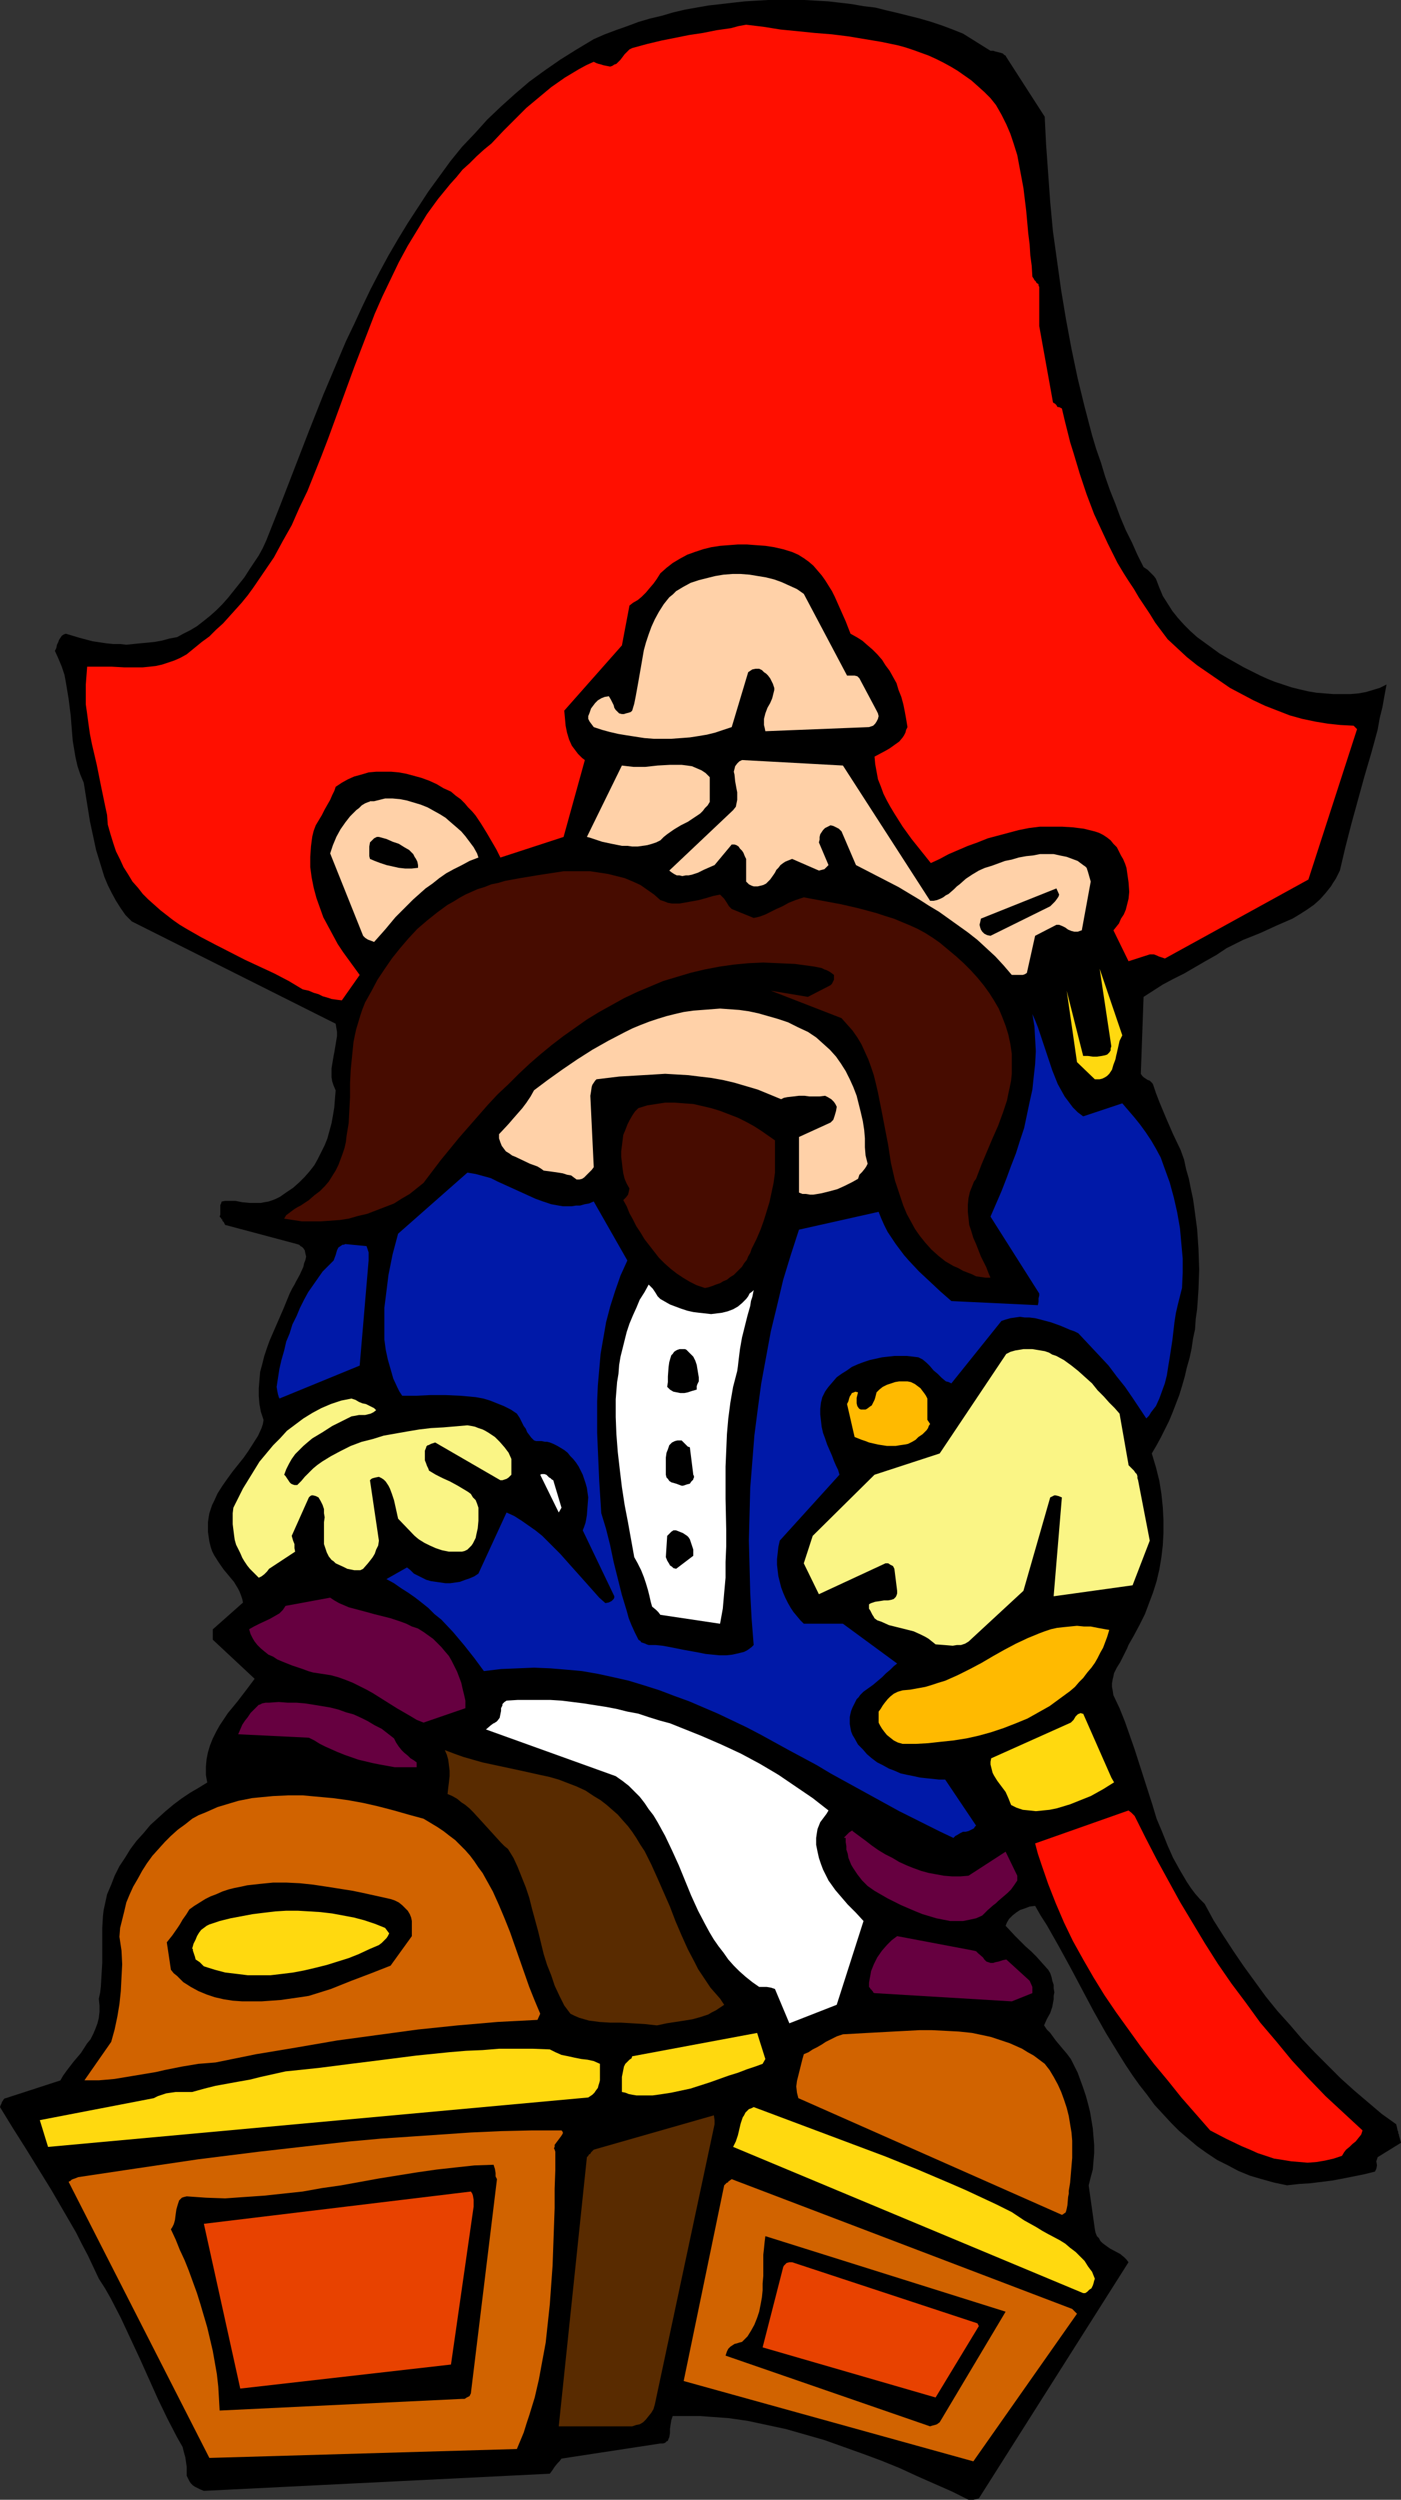 <?xml version="1.0" encoding="UTF-8" standalone="no"?>
<svg
   version="1.0"
   width="87.265mm"
   height="155.668mm"
   id="svg45"
   sodipodi:docname="Pirate 04.wmf"
   xmlns:inkscape="http://www.inkscape.org/namespaces/inkscape"
   xmlns:sodipodi="http://sodipodi.sourceforge.net/DTD/sodipodi-0.dtd"
   xmlns="http://www.w3.org/2000/svg"
   xmlns:svg="http://www.w3.org/2000/svg">
  <rect width="100%" height="100%" fill="#333333" stroke="none"/>
  <sodipodi:namedview
     id="namedview45"
     pagecolor="#ffffff"
     bordercolor="#000000"
     borderopacity="0.25"
     inkscape:showpageshadow="2"
     inkscape:pageopacity="0.0"
     inkscape:pagecheckerboard="0"
     inkscape:deskcolor="#d1d1d1"
     inkscape:document-units="mm" />
  <defs
     id="defs1">
    <pattern
       id="WMFhbasepattern"
       patternUnits="userSpaceOnUse"
       width="6"
       height="6"
       x="0"
       y="0" />
  </defs>
  <path
     style="fill:#000000;fill-opacity:1;fill-rule:evenodd;stroke:none"
     d="m 329.334,502.548 v -0.162 l -0.162,-0.323 v -0.323 l -0.162,-0.323 -0.162,-0.808 -0.162,-0.646 -3.394,-2.424 -3.232,-2.747 -3.232,-2.747 -3.232,-2.909 -3.07,-3.07 -3.07,-3.07 -2.909,-3.07 -2.909,-3.393 -2.909,-3.232 -2.747,-3.393 -2.586,-3.555 -2.586,-3.555 -2.424,-3.555 -2.424,-3.717 -2.262,-3.555 -2.101,-3.878 -1.131,-1.131 -1.131,-1.293 -0.97,-1.293 -0.97,-1.454 -1.616,-2.747 -1.616,-2.909 -1.293,-2.909 -1.293,-3.232 -1.293,-3.07 -0.97,-3.232 -4.202,-13.089 -1.131,-3.232 -1.131,-3.232 -1.293,-3.232 -1.454,-3.07 -0.162,-1.131 -0.162,-0.808 v -0.808 l 0.162,-0.97 0.162,-0.646 0.162,-0.808 0.646,-1.293 0.808,-1.293 0.646,-1.293 0.646,-1.293 0.323,-0.646 0.323,-0.808 1.293,-2.262 1.293,-2.424 1.293,-2.585 0.97,-2.585 0.97,-2.585 0.808,-2.585 0.646,-2.747 0.485,-2.909 0.323,-2.747 0.162,-2.909 v -3.07 l -0.162,-3.07 -0.323,-3.07 -0.485,-3.07 -0.808,-3.232 -0.97,-3.232 1.131,-1.939 0.97,-1.778 0.97,-1.939 0.97,-1.939 0.808,-1.939 0.808,-2.101 0.808,-2.101 0.646,-2.101 0.646,-2.262 0.485,-2.101 0.646,-2.262 0.485,-2.262 0.323,-2.262 0.485,-2.262 0.162,-2.424 0.323,-2.262 0.162,-2.262 0.162,-2.424 0.162,-4.686 -0.162,-4.848 -0.323,-4.686 -0.323,-2.424 -0.323,-2.424 -0.323,-2.262 -0.485,-2.262 -0.485,-2.424 -0.646,-2.262 -0.485,-2.262 -0.808,-2.262 -1.778,-3.717 -1.616,-3.717 -1.616,-3.878 -0.808,-2.101 -0.646,-1.939 -0.162,-0.323 -0.323,-0.323 -0.323,-0.323 -0.485,-0.162 -0.97,-0.646 -0.323,-0.323 -0.323,-0.485 0.646,-18.098 2.262,-1.454 2.262,-1.454 2.424,-1.293 2.586,-1.293 5.009,-2.909 2.586,-1.454 2.424,-1.616 1.939,-0.97 1.939,-0.97 4.04,-1.616 3.878,-1.778 3.717,-1.616 1.616,-0.97 1.778,-1.131 1.616,-1.131 1.454,-1.293 1.293,-1.454 1.293,-1.616 0.485,-0.808 0.646,-0.97 0.485,-0.97 0.485,-0.97 1.293,-5.494 1.454,-5.656 3.07,-11.15 1.616,-5.494 1.454,-5.333 0.485,-2.747 0.646,-2.585 0.485,-2.747 0.485,-2.585 -1.616,0.808 -1.616,0.485 -1.616,0.485 -1.778,0.323 -1.939,0.162 h -1.939 -1.939 l -2.101,-0.162 -1.939,-0.162 -1.939,-0.323 -2.101,-0.485 -1.939,-0.485 -1.939,-0.646 -1.939,-0.646 -1.616,-0.646 -1.778,-0.808 -3.878,-1.939 -3.717,-2.101 -1.939,-1.131 -1.778,-1.293 -1.778,-1.293 -1.778,-1.293 -1.616,-1.454 -1.454,-1.454 -1.454,-1.616 -1.293,-1.616 -1.131,-1.778 -1.131,-1.778 -0.808,-1.939 -0.808,-2.101 -0.485,-0.646 -0.323,-0.323 -0.323,-0.323 -0.808,-0.808 -0.97,-0.646 -1.454,-2.909 -1.293,-2.909 -1.454,-2.909 -1.293,-3.07 -1.131,-3.07 -1.293,-3.232 -1.131,-3.232 -0.97,-3.232 -1.131,-3.232 -0.97,-3.232 -1.778,-6.787 -1.616,-6.625 -1.454,-6.948 -1.293,-6.948 -1.131,-6.787 -0.97,-6.948 -0.97,-6.948 -0.646,-6.948 -0.485,-6.787 -0.485,-6.787 -0.323,-6.464 -9.049,-14.058 -0.162,-0.323 -0.323,-0.162 -0.323,-0.323 -0.485,-0.162 -1.293,-0.323 -0.485,-0.162 h -0.646 L 226.72,7.918 224.296,6.948 221.71,5.979 219.287,5.171 216.539,4.363 213.954,3.717 211.368,3.07 208.621,2.424 206.036,1.778 203.288,1.454 200.541,0.97 197.794,0.646 195.047,0.323 192.138,0.162 189.391,0 h -2.909 -2.747 -2.909 l -2.747,0.162 -2.747,0.162 -2.909,0.323 -2.747,0.323 -2.909,0.323 -2.747,0.485 -2.747,0.485 -2.747,0.646 -2.747,0.808 -2.747,0.646 -2.747,0.808 -2.586,0.97 -2.747,0.97 -2.586,0.97 -2.586,1.131 -4.04,2.424 -3.878,2.424 -3.717,2.585 -3.555,2.585 -3.394,2.909 -3.232,2.909 -3.232,3.07 -2.909,3.232 -3.07,3.232 -2.747,3.393 -2.586,3.555 -2.586,3.555 -2.424,3.717 -2.424,3.717 -2.262,3.717 -2.262,3.878 -2.101,3.878 -2.101,4.04 -1.939,4.04 -1.939,4.201 -1.939,4.04 -1.778,4.201 -3.555,8.403 -3.394,8.564 -6.625,17.129 -3.394,8.564 -0.808,1.778 -0.97,1.778 -2.262,3.393 -1.131,1.778 -1.293,1.616 -1.293,1.616 -1.293,1.616 -1.293,1.454 -1.454,1.454 -1.454,1.293 -1.616,1.293 -1.454,1.131 -1.616,0.97 -1.616,0.808 -1.454,0.808 -1.778,0.323 -1.778,0.485 -1.778,0.323 -1.616,0.162 -1.778,0.162 -1.616,0.162 -1.616,0.162 -1.454,-0.162 h -1.616 l -1.616,-0.162 -3.232,-0.485 -3.07,-0.808 -3.232,-0.97 -0.485,0.162 -0.485,0.323 -0.323,0.485 -0.323,0.485 -0.162,0.485 -0.323,0.646 -0.162,0.808 -0.323,0.646 0.808,1.778 0.808,1.939 0.646,1.939 0.323,1.778 0.323,1.939 0.323,1.939 0.485,3.878 0.323,4.04 0.162,1.939 0.323,1.939 0.323,1.939 0.485,2.101 0.646,1.939 0.808,1.939 1.454,9.049 0.97,4.525 0.485,2.262 0.646,2.101 0.646,2.101 0.646,2.101 0.808,1.939 0.97,1.939 0.97,1.778 1.131,1.778 1.131,1.616 1.454,1.454 47.994,24.077 0.162,0.97 0.162,0.97 v 0.97 l -0.162,0.97 -0.323,1.939 -0.162,0.97 -0.162,0.808 -0.323,1.939 -0.162,0.97 v 0.97 1.131 l 0.162,0.97 0.323,0.97 0.485,1.131 -0.162,1.939 -0.162,2.101 -0.323,1.939 -0.323,1.778 -0.485,1.778 -0.485,1.778 -0.646,1.616 -0.808,1.616 -0.808,1.616 -0.808,1.454 -1.131,1.454 -1.131,1.293 -1.293,1.293 -1.454,1.293 -1.454,0.97 -1.616,1.131 -0.97,0.485 -0.808,0.323 -0.97,0.323 -0.97,0.162 -0.808,0.162 h -0.97 -1.616 l -1.778,-0.162 -1.616,-0.323 h -1.616 -0.808 l -0.808,0.162 -0.162,0.485 -0.162,0.323 v 0.808 0.97 0.485 l -0.162,0.485 0.162,0.162 0.162,0.162 0.162,0.323 v 0 h 0.162 v 0.162 0.162 l 0.162,0.162 0.162,0.162 0.162,0.323 0.162,0.323 16.968,4.525 0.485,0.162 0.323,0.323 0.323,0.162 0.323,0.323 0.323,0.485 0.162,0.808 0.162,0.646 -0.162,0.808 -0.323,0.808 -0.162,0.808 -0.808,1.778 -0.97,1.778 -0.323,0.646 -0.485,0.808 -0.323,0.646 -0.323,0.646 -1.454,3.555 -1.616,3.717 -1.616,3.717 -0.646,1.778 -0.646,1.939 -0.485,1.939 -0.485,1.778 -0.162,1.939 -0.162,1.939 v 1.778 l 0.162,1.939 0.323,1.778 0.646,1.939 -0.162,0.97 -0.323,0.97 -0.808,1.778 -1.131,1.778 -1.131,1.778 -1.131,1.616 -1.293,1.616 -1.293,1.616 -1.293,1.778 -1.131,1.616 -1.131,1.778 -0.808,1.778 -0.485,0.97 -0.323,0.97 -0.323,0.97 -0.162,0.97 -0.162,1.131 v 1.131 1.131 l 0.162,1.131 0.162,1.131 0.323,1.293 0.323,0.97 0.485,0.97 1.131,1.778 1.131,1.616 2.424,2.909 0.97,1.616 0.323,0.646 0.323,0.808 0.323,0.97 0.162,0.808 -7.11,6.302 v 2.424 l 9.857,9.211 -1.939,2.585 -2.101,2.747 -2.262,2.747 -0.97,1.454 -0.97,1.454 -0.808,1.454 -0.808,1.616 -0.646,1.616 -0.485,1.616 -0.323,1.616 -0.162,1.778 v 1.939 l 0.162,0.97 0.162,0.808 -2.101,1.293 -1.939,1.131 -1.939,1.293 -1.939,1.454 -1.939,1.616 -1.778,1.616 -1.778,1.616 -1.616,1.939 -1.616,1.778 -1.454,1.939 -1.293,2.101 -1.293,1.939 -1.131,2.262 -0.808,2.101 -0.97,2.262 -0.485,2.262 -0.323,1.454 -0.162,1.454 -0.162,2.747 v 2.747 5.494 l -0.162,2.747 -0.162,2.747 -0.162,1.454 -0.323,1.454 0.162,1.616 v 1.454 l -0.162,1.454 -0.323,1.293 -0.485,1.293 -0.485,1.131 -0.646,1.293 -0.808,0.97 -1.454,2.262 -1.778,2.101 -1.616,2.101 -0.808,1.131 -0.646,1.131 -12.928,4.201 H 1.131 l -0.162,0.162 -0.162,0.162 -0.162,0.323 -0.162,0.162 -0.162,0.485 -0.162,0.323 L 0,495.923 l 3.07,5.009 3.07,4.848 5.979,9.695 2.909,5.009 2.909,5.009 1.293,2.585 1.454,2.747 1.293,2.747 1.293,2.747 1.454,2.262 1.293,2.262 2.424,4.686 2.262,4.848 2.262,4.848 2.101,4.686 2.101,4.686 2.262,4.686 2.262,4.363 0.646,1.131 0.646,1.131 0.323,1.293 0.323,1.131 0.162,1.131 0.162,1.131 v 1.131 0.97 l 0.323,0.646 0.323,0.646 0.323,0.485 0.485,0.485 0.485,0.323 0.646,0.323 0.646,0.323 0.808,0.323 81.445,-4.04 v 0 l 0.485,-0.646 0.646,-0.97 0.646,-0.808 0.485,-0.485 0.485,-0.646 23.27,-3.555 h 0.646 l 0.485,-0.162 0.323,-0.323 0.323,-0.162 0.162,-0.485 0.162,-0.323 0.162,-0.97 v -0.97 l 0.162,-1.131 0.162,-0.97 0.162,-0.485 0.162,-0.485 h 2.101 2.101 2.262 l 2.101,0.162 2.262,0.162 2.262,0.162 4.525,0.646 4.525,0.97 4.525,0.97 4.525,1.293 4.525,1.293 4.525,1.616 4.525,1.616 4.363,1.616 4.363,1.778 4.202,1.939 4.04,1.778 4.04,1.778 3.878,1.939 h 0.485 0.646 l 0.646,-0.162 0.646,-0.162 35.228,-55.587 -0.485,-0.646 -0.485,-0.485 -0.97,-0.808 -2.424,-1.293 -1.131,-0.808 -0.646,-0.485 -0.485,-0.485 -0.323,-0.646 -0.485,-0.485 -0.323,-0.808 -0.162,-0.808 -1.454,-10.342 0.485,-1.939 0.485,-1.778 0.162,-1.939 0.162,-1.939 v -1.939 l -0.162,-1.939 -0.162,-1.939 -0.323,-1.939 -0.323,-1.939 -0.485,-1.939 -0.485,-1.778 -0.646,-1.939 -0.646,-1.778 -0.646,-1.778 -0.808,-1.616 -0.808,-1.616 -0.97,-1.293 -0.97,-1.131 -0.808,-0.97 -0.808,-0.97 -1.293,-1.778 -0.808,-0.808 -0.646,-0.97 0.646,-1.454 0.808,-1.454 0.485,-1.454 0.323,-1.778 v -0.808 l 0.162,-0.808 -0.162,-0.97 v -0.808 l -0.323,-0.97 -0.162,-0.808 -0.323,-0.97 -0.485,-0.808 -1.454,-1.616 -1.293,-1.454 -1.293,-1.293 -1.293,-1.131 -1.293,-1.293 -1.131,-1.131 -2.262,-2.424 0.323,-0.808 0.485,-0.808 0.808,-0.808 0.808,-0.646 0.97,-0.646 0.97,-0.323 1.293,-0.485 1.293,-0.162 1.293,2.262 1.454,2.262 2.747,4.848 2.747,5.009 2.747,5.171 2.747,5.171 2.909,5.171 3.07,5.009 1.616,2.585 1.616,2.424 1.616,2.262 1.778,2.262 1.778,2.424 1.939,2.101 1.939,2.101 1.939,1.939 2.101,1.778 2.101,1.778 2.262,1.616 2.424,1.616 2.586,1.293 2.424,1.293 2.747,1.131 2.747,0.808 2.909,0.808 3.07,0.646 2.909,-0.323 2.586,-0.162 2.586,-0.323 2.586,-0.323 2.586,-0.485 2.424,-0.485 2.424,-0.485 2.586,-0.646 0.162,-0.323 0.162,-0.323 0.162,-0.808 -0.162,-0.97 0.162,-0.485 0.162,-0.485 5.494,-3.393 z"
     id="path1" />
  <path
     style="fill:#ff0f00;fill-opacity:1;fill-rule:evenodd;stroke:none"
     d="m 320.769,501.417 -4.363,-4.04 -4.363,-4.04 -4.04,-4.201 -3.878,-4.201 -3.717,-4.525 -3.717,-4.363 -3.394,-4.686 -3.394,-4.525 -3.232,-4.686 -3.07,-4.848 -2.909,-4.848 -2.909,-4.848 -2.747,-5.009 -2.747,-5.009 -2.586,-5.009 -2.586,-5.171 v 0 0 l -0.162,-0.162 -0.162,-0.162 -0.485,-0.485 -0.646,-0.485 -21.977,7.756 0.646,2.424 0.808,2.424 1.616,4.686 1.778,4.525 1.939,4.525 2.101,4.363 2.424,4.363 2.424,4.201 2.586,4.201 2.747,4.04 2.909,4.04 2.909,4.04 3.07,4.04 3.232,3.878 3.232,4.04 3.394,3.878 3.394,3.878 3.717,1.939 3.717,1.778 1.939,0.808 1.778,0.808 1.939,0.646 1.939,0.646 2.101,0.323 1.939,0.323 1.939,0.162 1.939,0.162 2.101,-0.162 1.939,-0.323 2.101,-0.485 1.939,-0.646 0.485,-0.808 0.485,-0.646 0.808,-0.646 0.646,-0.646 0.808,-0.646 0.646,-0.808 0.646,-0.808 0.162,-0.485 z"
     id="path2" />
  <path
     style="fill:#ff0f00;fill-opacity:1;fill-rule:evenodd;stroke:none"
     d="m 319.476,171.61 -0.808,-0.808 -3.07,-0.162 -3.07,-0.323 -2.909,-0.485 -3.07,-0.646 -2.909,-0.808 -2.909,-1.131 -2.909,-1.131 -2.747,-1.293 -2.747,-1.454 -2.747,-1.454 -2.586,-1.778 -2.586,-1.778 -2.586,-1.778 -2.424,-1.939 -2.262,-2.101 -2.262,-2.101 -1.454,-1.939 -1.454,-1.939 -1.293,-2.101 -1.293,-1.939 -1.293,-1.939 -1.131,-1.939 -1.293,-1.939 -1.131,-1.778 -1.454,-2.424 -1.131,-2.262 -1.131,-2.262 -1.131,-2.424 -2.101,-4.525 -1.778,-4.686 -1.616,-4.848 -1.454,-4.848 -0.808,-2.585 -0.646,-2.585 -0.646,-2.585 -0.646,-2.747 -0.323,-0.162 -0.323,-0.162 h -0.323 l -0.162,-0.162 -0.162,-0.323 -0.162,-0.162 -0.162,-0.162 -0.323,-0.162 -0.162,-0.162 -3.232,-17.937 v -9.211 l -0.162,-0.323 v -0.323 l -0.485,-0.323 -0.162,-0.323 -0.323,-0.323 -0.162,-0.323 -0.323,-0.485 -0.162,-2.585 -0.323,-2.424 -0.162,-2.585 -0.323,-2.585 -0.485,-5.333 -0.646,-5.333 -0.485,-2.585 -0.485,-2.585 -0.485,-2.585 -0.808,-2.585 -0.808,-2.424 -0.97,-2.262 -1.131,-2.262 -1.293,-2.262 -1.293,-1.616 -1.454,-1.454 -1.616,-1.454 -1.454,-1.293 -1.616,-1.131 -1.616,-1.131 -1.616,-0.97 -1.778,-0.97 -1.616,-0.808 -1.778,-0.808 -1.778,-0.646 -1.778,-0.646 -1.939,-0.646 -1.778,-0.485 -3.878,-0.808 -3.878,-0.646 -3.878,-0.646 -3.878,-0.485 -4.04,-0.323 -8.08,-0.808 -4.04,-0.646 -4.04,-0.485 -1.778,0.323 -1.778,0.485 -3.394,0.485 -1.616,0.323 -1.616,0.323 -3.232,0.485 -3.232,0.646 -3.232,0.646 -3.394,0.808 -1.778,0.485 -1.778,0.485 -0.323,0.162 -0.323,0.162 -0.485,0.485 -0.646,0.646 -0.485,0.646 -0.485,0.646 -0.646,0.646 -0.323,0.323 -0.485,0.162 -0.485,0.323 -0.485,0.162 -0.808,-0.162 -0.808,-0.162 -0.485,-0.162 -0.646,-0.162 -0.485,-0.162 -0.646,-0.323 -1.778,0.808 -1.778,0.97 -1.616,0.97 -1.616,0.97 -1.616,1.131 -1.616,1.131 -2.909,2.424 -2.909,2.424 -2.747,2.747 -2.747,2.747 -2.747,2.909 -1.778,1.454 -1.778,1.616 -1.616,1.616 -1.616,1.454 -1.454,1.778 -1.454,1.616 -1.454,1.778 -1.454,1.778 -2.586,3.555 -2.262,3.717 -2.262,3.717 -2.101,3.878 -1.939,4.04 -1.939,4.04 -1.778,4.04 -1.616,4.201 -3.232,8.403 -3.07,8.403 -3.07,8.403 -1.616,4.201 -1.616,4.04 -1.616,4.04 -1.939,4.04 -1.778,4.04 -2.101,3.717 -2.101,3.878 -2.424,3.555 -2.424,3.555 -1.293,1.778 -1.454,1.778 -1.454,1.616 -1.454,1.616 -1.454,1.616 -1.616,1.454 -1.616,1.616 -1.778,1.293 -1.778,1.454 -1.778,1.454 -1.454,0.808 -1.454,0.646 -1.454,0.485 -1.454,0.485 -1.454,0.323 -1.454,0.162 -1.616,0.162 H 32.158 29.249 l -2.909,-0.162 h -2.909 -2.909 l -0.162,2.101 -0.162,2.101 v 2.262 2.424 l 0.323,2.262 0.323,2.424 0.323,2.262 0.485,2.424 1.131,4.848 0.97,4.848 0.97,4.686 0.485,2.262 0.162,2.262 0.646,2.262 0.646,2.101 0.646,1.939 0.97,1.939 0.808,1.778 1.131,1.778 0.97,1.616 1.293,1.454 1.131,1.454 1.293,1.293 1.454,1.293 1.454,1.293 1.454,1.131 1.454,1.131 1.616,1.131 1.616,0.97 3.394,1.939 3.394,1.778 6.949,3.555 6.949,3.232 3.394,1.778 3.232,1.939 1.454,0.323 1.131,0.485 1.131,0.323 0.97,0.485 1.131,0.323 0.97,0.323 1.131,0.162 1.293,0.162 4.202,-5.979 -1.293,-1.778 -1.293,-1.778 -1.293,-1.778 -1.293,-1.939 -1.131,-2.101 -1.131,-2.101 -1.131,-2.101 -0.808,-2.262 -0.808,-2.262 -0.646,-2.424 -0.485,-2.424 -0.323,-2.424 v -2.424 l 0.162,-2.424 0.162,-1.293 0.162,-1.131 0.323,-1.293 0.485,-1.293 1.454,-2.424 0.646,-1.293 0.646,-1.131 0.646,-1.131 0.485,-1.131 0.485,-0.97 0.323,-0.97 1.454,-0.97 1.454,-0.808 1.454,-0.646 1.778,-0.485 1.616,-0.485 1.778,-0.162 h 1.778 1.778 l 1.778,0.162 1.778,0.323 1.778,0.485 1.778,0.485 1.778,0.646 1.778,0.808 1.616,0.97 1.778,0.808 1.131,0.97 1.131,0.808 0.97,0.97 0.808,0.97 0.97,0.97 0.808,0.97 1.293,1.939 1.293,2.101 1.131,1.939 1.131,1.939 0.97,1.939 14.867,-4.848 5.009,-18.098 -0.646,-0.485 -0.485,-0.485 -0.485,-0.485 -0.485,-0.646 -0.485,-0.646 -0.485,-0.646 -0.646,-1.454 -0.485,-1.616 -0.323,-1.616 -0.162,-1.778 -0.162,-1.778 13.574,-15.351 1.778,-9.372 0.808,-0.646 1.131,-0.646 0.97,-0.808 0.97,-0.97 0.808,-0.97 0.97,-1.131 0.808,-1.131 0.808,-1.293 1.454,-1.293 1.454,-1.131 1.616,-0.97 1.778,-0.97 1.778,-0.646 1.939,-0.646 1.939,-0.485 2.101,-0.323 2.101,-0.162 2.101,-0.162 h 2.101 l 2.101,0.162 2.262,0.162 2.101,0.323 2.101,0.485 2.101,0.646 1.454,0.646 1.293,0.808 1.131,0.808 1.131,0.97 0.97,1.131 0.97,1.131 0.808,1.131 1.616,2.585 0.646,1.293 1.293,2.909 1.293,2.909 1.131,2.909 1.454,0.808 1.293,0.808 1.293,1.131 1.131,0.97 1.131,1.131 1.131,1.293 0.808,1.293 0.97,1.293 0.808,1.454 0.808,1.454 0.485,1.616 0.646,1.616 0.485,1.778 0.323,1.616 0.323,1.778 0.323,1.939 -0.323,0.646 -0.162,0.646 -0.323,0.646 -0.323,0.485 -0.808,0.97 -1.131,0.808 -1.131,0.808 -1.131,0.646 -2.424,1.293 0.162,1.778 0.323,1.778 0.323,1.778 0.646,1.616 0.646,1.778 0.808,1.616 0.808,1.454 0.97,1.616 1.939,3.07 2.101,2.909 4.525,5.656 2.101,-0.97 2.101,-1.131 2.262,-0.97 2.262,-0.97 2.262,-0.808 2.424,-0.97 2.424,-0.646 2.424,-0.646 2.424,-0.646 2.424,-0.485 2.586,-0.323 h 2.586 2.586 l 2.586,0.162 2.586,0.323 2.586,0.646 0.97,0.323 0.97,0.485 0.97,0.646 0.808,0.646 0.646,0.808 0.808,0.808 0.485,0.97 0.485,0.97 0.485,0.808 0.485,1.131 0.323,0.97 0.162,1.131 0.162,1.131 0.162,1.131 0.162,2.262 -0.162,1.616 -0.323,1.293 -0.323,1.293 -0.485,1.131 -0.646,0.97 -0.485,1.131 -0.646,0.808 -0.646,0.808 3.555,7.272 5.009,-1.616 h 0.97 l 0.808,0.323 0.323,0.162 0.485,0.162 0.97,0.323 33.774,-18.583 z"
     id="path3" />
  <path
     style="fill:#0019a8;fill-opacity:1;fill-rule:evenodd;stroke:none"
     d="m 278.269,303.145 0.162,-3.555 v -3.393 l -0.323,-3.555 -0.323,-3.555 -0.646,-3.717 -0.808,-3.555 -0.97,-3.555 -1.293,-3.555 -0.808,-2.262 -1.131,-2.101 -1.131,-1.939 -1.293,-1.939 -1.293,-1.778 -1.293,-1.616 -2.909,-3.393 -9.211,3.07 -1.293,-0.97 -1.131,-1.131 -0.97,-1.293 -0.97,-1.293 -0.808,-1.454 -0.808,-1.454 -0.646,-1.616 -0.646,-1.616 -1.131,-3.393 -1.131,-3.393 -1.131,-3.393 -0.646,-1.616 -0.646,-1.454 0.485,2.909 0.162,2.909 0.162,2.909 -0.162,3.07 -0.323,2.909 -0.323,3.07 -0.646,2.909 -0.646,3.07 -0.646,3.07 -0.97,2.909 -0.97,3.07 -1.131,2.909 -1.131,3.07 -1.131,2.909 -2.586,5.979 11.473,18.098 v 0.485 l -0.162,0.646 v 0.808 l -0.162,0.808 -20.361,-0.97 -2.586,-2.262 -2.586,-2.424 -2.424,-2.262 -2.424,-2.585 -1.131,-1.293 -0.97,-1.293 -0.97,-1.293 -0.97,-1.454 -0.97,-1.454 -0.808,-1.616 -0.646,-1.454 -0.646,-1.616 -18.745,4.201 -1.939,5.979 -1.778,5.817 -1.454,6.14 -1.454,5.979 -1.131,6.14 -1.131,6.14 -0.808,5.979 -0.808,6.302 -0.485,6.14 -0.485,6.14 -0.162,6.14 -0.162,6.302 0.162,6.14 0.162,6.14 0.323,6.14 0.485,6.14 -0.485,0.485 -0.646,0.485 -0.485,0.323 -0.646,0.323 -1.293,0.323 -1.454,0.323 -1.454,0.162 h -1.616 l -1.616,-0.162 -1.616,-0.162 -1.616,-0.323 -1.778,-0.323 -1.778,-0.323 -1.616,-0.323 -1.616,-0.323 -1.778,-0.323 -1.616,-0.162 h -1.616 l -0.485,-0.162 -0.323,-0.162 -0.97,-0.323 -0.162,-0.323 -0.323,-0.162 -0.162,-0.162 v 0 l -0.808,-1.616 -0.808,-1.778 -0.646,-1.616 -0.485,-1.778 -1.131,-3.717 -0.97,-3.878 -0.97,-3.878 -0.808,-3.878 -0.97,-3.878 -1.131,-3.717 -0.485,-7.595 -0.323,-7.433 -0.162,-3.878 v -3.717 -3.717 l 0.162,-3.717 0.323,-3.717 0.323,-3.717 0.646,-3.717 0.646,-3.717 0.97,-3.717 1.131,-3.555 1.293,-3.717 0.808,-1.778 0.808,-1.778 -7.918,-13.897 -1.131,0.485 -0.97,0.162 -1.131,0.323 h -0.97 l -0.97,0.162 h -0.97 -1.131 l -0.97,-0.162 -1.778,-0.323 -1.939,-0.646 -1.778,-0.646 -1.778,-0.808 -3.555,-1.616 -3.555,-1.616 -1.616,-0.808 -1.778,-0.485 -1.778,-0.485 -1.939,-0.323 -16.321,14.382 -0.646,2.424 -0.646,2.424 -0.485,2.424 -0.485,2.424 -0.323,2.585 -0.323,2.585 -0.323,2.585 v 2.424 2.585 2.424 l 0.323,2.424 0.485,2.262 0.646,2.262 0.646,2.262 0.97,2.101 0.485,0.97 0.646,0.97 h 3.232 l 3.394,-0.162 h 3.555 l 3.555,0.162 1.778,0.162 1.778,0.162 1.778,0.323 1.616,0.485 1.616,0.646 1.616,0.646 1.616,0.808 1.454,0.97 0.646,0.97 0.485,0.97 0.485,0.97 0.485,0.646 0.323,0.808 0.485,0.646 0.485,0.646 0.646,0.646 0.485,0.162 h 0.485 0.808 l 0.808,0.162 h 0.485 l 0.646,0.162 0.808,0.323 0.97,0.485 0.808,0.485 0.808,0.485 0.808,0.646 0.646,0.808 0.646,0.646 0.646,0.808 0.646,0.97 0.97,1.939 0.323,0.97 0.323,0.97 0.323,1.131 0.162,1.131 0.162,1.131 -0.162,2.101 -0.162,2.101 -0.162,0.97 -0.162,0.808 -0.323,0.97 -0.323,0.808 7.433,15.513 v 0.323 l -0.162,0.323 -0.162,0.162 -0.323,0.323 -0.646,0.323 -0.808,0.162 -1.454,-1.293 -1.293,-1.454 -2.586,-2.909 -2.747,-3.07 -2.586,-2.909 -2.747,-2.747 -1.454,-1.454 -1.616,-1.293 -1.616,-1.131 -1.616,-1.131 -1.778,-1.131 -1.778,-0.808 -6.625,14.382 -0.97,0.646 -1.131,0.485 -0.97,0.323 -1.293,0.485 -1.131,0.162 -1.131,0.162 h -1.131 l -1.131,-0.162 -1.131,-0.162 -1.131,-0.162 -1.131,-0.323 -0.97,-0.485 -0.97,-0.485 -0.97,-0.485 -0.808,-0.808 -0.808,-0.646 -4.848,2.747 1.778,0.97 1.616,1.131 1.778,1.131 1.616,1.131 1.454,1.131 1.616,1.293 1.454,1.454 1.616,1.293 2.747,2.909 2.586,3.07 2.424,3.07 2.262,3.07 4.04,-0.485 3.878,-0.162 3.878,-0.162 3.878,0.162 3.878,0.323 3.555,0.323 3.717,0.646 3.717,0.808 3.555,0.808 3.717,1.131 3.555,1.131 3.394,1.293 3.555,1.293 3.394,1.454 3.394,1.454 3.394,1.616 3.394,1.616 3.394,1.778 6.464,3.555 6.625,3.555 3.232,1.939 3.232,1.778 6.464,3.555 6.464,3.555 6.464,3.232 3.232,1.616 3.07,1.454 0.485,-0.485 0.323,-0.162 0.808,-0.485 0.646,-0.323 h 0.646 l 0.646,-0.162 0.646,-0.323 0.646,-0.323 0.162,-0.323 0.323,-0.323 -7.272,-10.827 h -1.454 l -1.454,-0.162 -1.616,-0.162 -1.454,-0.162 -1.454,-0.323 -1.616,-0.323 -1.454,-0.323 -1.454,-0.646 -1.293,-0.485 -1.454,-0.808 -1.293,-0.646 -1.293,-0.97 -1.131,-0.97 -0.97,-1.131 -1.131,-1.131 -0.808,-1.454 -0.485,-0.808 -0.323,-0.808 -0.162,-0.808 -0.162,-0.97 v -0.808 -0.808 l 0.162,-0.808 0.162,-0.646 0.323,-0.808 0.323,-0.646 0.646,-1.293 0.485,-0.485 0.323,-0.485 0.485,-0.485 0.323,-0.323 1.131,-0.808 1.131,-0.808 2.101,-1.778 0.97,-0.97 0.97,-0.808 0.808,-0.808 0.808,-0.646 -12.766,-9.372 h -9.211 l -0.808,-0.808 -0.808,-0.97 -0.808,-0.97 -0.646,-0.97 -0.646,-1.131 -0.646,-1.293 -0.485,-1.131 -0.485,-1.293 -0.323,-1.293 -0.323,-1.293 -0.162,-1.293 -0.162,-1.454 v -1.293 l 0.162,-1.454 0.162,-1.454 0.323,-1.454 14.059,-15.513 -0.323,-1.131 -0.485,-0.97 -0.485,-1.131 -0.485,-1.293 -1.131,-2.585 -0.485,-1.454 -0.485,-1.293 -0.323,-1.454 -0.162,-1.454 -0.162,-1.454 v -1.293 l 0.162,-1.454 0.323,-1.293 0.323,-0.646 0.323,-0.646 0.323,-0.485 0.485,-0.646 0.97,-1.131 0.97,-1.131 1.131,-0.808 1.293,-0.808 1.131,-0.808 1.454,-0.646 1.293,-0.485 1.454,-0.485 1.454,-0.323 1.454,-0.323 1.454,-0.162 1.454,-0.162 h 1.454 1.454 l 1.454,0.162 1.293,0.162 0.97,0.485 0.97,0.808 0.808,0.808 0.808,0.97 0.97,0.808 0.97,0.97 0.97,0.808 0.646,0.162 0.646,0.323 11.797,-14.705 0.97,-0.323 1.131,-0.323 1.131,-0.162 1.131,-0.162 1.131,0.162 h 1.131 l 1.293,0.162 1.293,0.323 2.424,0.646 2.262,0.808 2.262,0.97 0.97,0.323 0.97,0.485 2.424,2.585 2.424,2.585 2.262,2.424 1.939,2.585 1.939,2.424 1.778,2.585 1.616,2.424 1.616,2.424 0.646,-0.646 0.485,-0.808 1.131,-1.454 0.808,-1.778 0.646,-1.778 0.646,-1.778 0.485,-1.939 0.323,-2.101 0.323,-1.939 0.646,-4.201 0.485,-4.201 0.323,-2.101 0.485,-2.101 0.485,-1.939 z"
     id="path4" />
  <path
     style="fill:#faf585;fill-opacity:1;fill-rule:evenodd;stroke:none"
     d="m 270.674,362.61 -2.747,-14.22 -0.162,-0.485 v -0.485 l -0.162,-0.485 -0.323,-0.323 -0.323,-0.485 -0.323,-0.323 -0.485,-0.485 -0.485,-0.485 v -0.162 l -2.101,-11.958 -1.131,-1.293 -0.646,-0.646 -0.646,-0.646 -1.293,-1.454 -1.454,-1.454 -1.293,-1.616 -1.616,-1.454 -1.616,-1.454 -1.616,-1.293 -1.778,-1.293 -1.778,-0.97 -0.97,-0.323 -0.808,-0.485 -0.97,-0.323 -0.97,-0.162 -0.97,-0.162 -0.97,-0.162 h -1.131 -0.97 l -0.97,0.162 -0.97,0.162 -1.131,0.323 -0.97,0.485 -15.675,23.431 -15.352,5.009 -14.544,14.382 -2.101,6.464 3.555,7.272 15.675,-7.272 h 0.646 l 0.485,0.323 0.646,0.323 0.323,0.646 0.646,5.171 v 0.646 l -0.162,0.485 -0.162,0.323 -0.323,0.323 -0.162,0.162 -0.485,0.162 -0.808,0.162 h -0.97 l -0.97,0.162 -1.131,0.162 -0.485,0.162 -0.485,0.162 -0.323,0.162 -0.162,0.162 v 0.485 0.485 l 0.323,0.485 0.485,0.97 0.323,0.485 0.162,0.323 0.646,0.485 0.97,0.323 1.778,0.808 1.939,0.485 3.878,0.97 1.778,0.808 0.97,0.485 0.808,0.485 0.808,0.646 0.808,0.646 2.101,0.162 1.939,0.162 0.97,-0.162 h 0.97 l 0.97,-0.323 0.808,-0.485 12.928,-11.958 6.302,-21.976 0.323,-0.162 0.323,-0.162 0.323,-0.162 h 0.323 l 0.646,0.162 0.808,0.323 -1.939,23.269 18.584,-2.585 z"
     id="path5" />
  <path
     style="fill:#ffd90f;fill-opacity:1;fill-rule:evenodd;stroke:none"
     d="m 264.21,243.679 -5.333,-15.674 2.747,18.26 -0.162,0.485 v 0.485 l -0.323,0.485 -0.162,0.162 -0.323,0.323 -0.485,0.162 -0.808,0.162 -1.131,0.162 h -0.97 l -1.131,-0.162 h -1.131 l -3.878,-15.351 2.424,16.805 4.202,4.04 h 0.485 0.646 l 0.646,-0.162 0.646,-0.323 0.485,-0.323 0.485,-0.485 0.323,-0.485 0.323,-0.485 0.323,-1.131 0.485,-1.293 0.162,-0.808 0.162,-0.646 0.323,-1.454 0.323,-1.454 z"
     id="path6" />
  <path
     style="fill:#ffd90f;fill-opacity:1;fill-rule:evenodd;stroke:none"
     d="m 261.625,418.359 -6.625,-15.028 h -0.323 l -0.162,-0.162 -0.485,0.162 -0.323,0.162 -0.485,0.485 -0.485,0.808 -0.323,0.323 -0.323,0.323 -18.745,8.403 -0.162,0.808 v 0.646 l 0.162,0.646 0.162,0.646 0.162,0.646 0.323,0.646 0.808,1.293 0.97,1.293 0.97,1.293 0.646,1.454 0.323,0.808 0.323,0.808 1.293,0.646 1.454,0.485 1.616,0.162 1.454,0.162 1.616,-0.162 1.616,-0.162 1.616,-0.323 1.616,-0.485 1.616,-0.485 1.616,-0.646 1.616,-0.646 1.616,-0.646 1.454,-0.808 1.454,-0.808 1.293,-0.808 1.293,-0.808 z"
     id="path7" />
  <path
     style="fill:#ffba00;fill-opacity:1;fill-rule:evenodd;stroke:none"
     d="m 260.17,383.456 -1.778,-0.323 -1.616,-0.323 h -1.616 l -1.616,-0.162 -1.616,0.162 -1.616,0.162 -1.454,0.162 -1.454,0.323 -1.454,0.485 -1.293,0.485 -2.747,1.131 -2.747,1.293 -2.747,1.454 -2.586,1.454 -2.747,1.616 -2.747,1.454 -2.909,1.454 -2.909,1.293 -1.616,0.485 -1.454,0.485 -1.616,0.485 -1.778,0.323 -1.778,0.323 -1.778,0.162 -1.131,0.323 -0.97,0.485 -0.808,0.646 -0.646,0.646 -0.646,0.808 -0.485,0.646 -0.485,0.808 -0.485,0.646 v 2.585 l 0.323,0.646 0.485,0.808 0.485,0.646 0.646,0.808 0.808,0.646 0.808,0.646 0.97,0.485 1.131,0.323 h 3.07 l 2.909,-0.162 2.909,-0.323 3.07,-0.323 3.07,-0.485 2.909,-0.646 2.909,-0.808 2.909,-0.97 2.909,-1.131 2.747,-1.131 2.586,-1.454 2.586,-1.454 2.424,-1.778 2.424,-1.778 1.131,-0.97 0.97,-1.131 0.97,-0.97 0.97,-1.293 0.97,-1.131 0.808,-1.131 0.646,-1.131 0.646,-1.293 0.646,-1.131 0.485,-1.293 0.485,-1.293 0.485,-1.616 z"
     id="path8" />
  <path
     style="fill:#ffd90f;fill-opacity:1;fill-rule:evenodd;stroke:none"
     d="m 257.747,536.321 -0.646,-1.616 -0.97,-1.293 -0.808,-1.293 -1.131,-1.131 -0.97,-0.97 -1.293,-0.97 -1.131,-0.97 -1.293,-0.808 -2.747,-1.454 -1.454,-0.808 -1.293,-0.808 -2.909,-1.616 -1.454,-0.97 -1.454,-0.97 -3.555,-1.778 -7.272,-3.393 -3.717,-1.616 -7.595,-3.232 -7.595,-3.07 -7.757,-2.909 -15.513,-5.817 -7.757,-2.909 -0.646,0.323 -0.485,0.162 -0.485,0.485 -0.323,0.323 -0.323,0.646 -0.323,0.485 -0.485,1.454 -0.646,2.747 -0.485,1.454 -0.646,1.293 82.414,34.419 h 0.485 l 0.485,-0.323 0.485,-0.485 0.485,-0.323 0.323,-0.646 0.162,-0.485 0.162,-0.646 z"
     id="path9" />
  <path
     style="fill:#ffd1a8;fill-opacity:1;fill-rule:evenodd;stroke:none"
     d="m 256.777,207.483 -0.323,-1.131 -0.323,-1.131 -0.162,-0.485 -0.162,-0.485 -0.323,-0.323 -0.485,-0.323 -1.293,-0.97 -1.293,-0.485 -1.293,-0.485 -1.616,-0.323 -1.454,-0.323 h -1.616 -1.616 l -1.616,0.323 -1.616,0.162 -1.778,0.323 -1.616,0.485 -1.616,0.323 -3.07,1.131 -1.616,0.485 -1.454,0.646 -0.808,0.485 -0.808,0.485 -1.454,0.97 -1.454,1.293 -0.646,0.485 -0.646,0.646 -1.293,1.131 -0.646,0.323 -0.646,0.485 -0.646,0.323 -0.808,0.323 -0.808,0.162 h -0.808 l -20.523,-31.833 -23.755,-1.293 -0.323,0.162 -0.323,0.162 -0.485,0.485 -0.485,0.646 -0.162,0.646 -0.162,0.646 0.162,0.646 0.162,1.616 0.323,1.778 0.162,0.808 v 0.808 0.97 l -0.162,0.808 -0.162,0.808 -0.646,0.808 -15.028,14.22 0.646,0.485 0.485,0.323 0.646,0.323 h 0.646 l 0.646,0.162 0.808,-0.162 h 0.646 l 0.808,-0.162 1.454,-0.485 1.293,-0.646 1.454,-0.646 1.131,-0.485 4.04,-4.848 h 0.646 l 0.485,0.162 0.485,0.323 0.323,0.485 0.485,0.485 0.323,0.485 0.323,0.808 0.323,0.646 v 5.333 0 l 0.162,0.162 0.162,0.162 0.162,0.162 0.162,0.162 0.323,0.162 0.323,0.162 0.485,0.162 h 0.97 l 0.646,-0.162 0.646,-0.162 0.646,-0.323 0.485,-0.485 0.485,-0.485 0.808,-1.131 0.323,-0.485 0.323,-0.646 0.485,-0.485 0.485,-0.646 0.646,-0.485 0.485,-0.323 0.808,-0.323 0.808,-0.323 6.302,2.747 0.646,-0.162 0.646,-0.162 0.485,-0.485 0.485,-0.485 -2.262,-5.333 0.162,-0.646 v -0.646 l 0.162,-0.646 0.323,-0.485 0.323,-0.485 0.485,-0.485 0.646,-0.323 0.646,-0.323 0.646,0.162 0.646,0.323 0.646,0.323 0.646,0.646 3.394,7.918 5.009,2.585 5.009,2.585 4.848,2.909 2.262,1.454 2.424,1.454 2.262,1.616 2.262,1.616 2.262,1.616 2.262,1.778 2.101,1.939 2.101,1.939 1.939,2.101 1.939,2.262 h 0.808 0.808 0.323 0.646 l 0.485,-0.162 0.485,-0.323 1.939,-8.726 5.01,-2.585 h 0.646 l 0.808,0.323 0.646,0.323 0.646,0.485 0.808,0.323 0.646,0.162 h 0.485 0.323 l 0.485,-0.162 0.485,-0.162 z"
     id="path10" />
  <path
     style="fill:#d16300;fill-opacity:1;fill-rule:evenodd;stroke:none"
     d="m 252.414,543.431 -80.152,-30.541 -0.485,0.323 -0.162,0.162 h -0.162 v 0.162 l -0.162,0.162 h -0.162 l -0.162,0.162 -0.162,0.162 -0.323,0.323 -9.534,46.053 68.194,18.906 24.401,-34.742 z"
     id="path11" />
  <path
     style="fill:#d16300;fill-opacity:1;fill-rule:evenodd;stroke:none"
     d="m 251.606,515.637 0.323,-1.939 0.162,-1.939 0.162,-1.939 0.162,-1.939 v -2.101 -1.939 l -0.162,-1.939 -0.323,-1.939 -0.323,-1.939 -0.485,-1.939 -0.646,-1.939 -0.646,-1.778 -0.808,-1.778 -0.97,-1.778 -0.97,-1.616 -1.131,-1.454 -1.293,-0.97 -1.293,-0.97 -1.454,-0.808 -1.293,-0.808 -1.454,-0.646 -1.454,-0.646 -1.454,-0.485 -1.454,-0.485 -1.454,-0.485 -1.454,-0.323 -3.07,-0.646 -3.07,-0.323 -3.07,-0.162 -3.232,-0.162 h -3.07 l -3.07,0.162 -3.07,0.162 -5.979,0.323 -2.909,0.162 -2.909,0.162 -1.454,0.485 -1.293,0.646 -1.293,0.646 -0.97,0.646 -1.131,0.646 -0.97,0.485 -0.97,0.646 -1.131,0.485 -0.323,1.131 -0.323,1.293 -0.646,2.585 -0.323,1.293 -0.162,1.293 0.162,1.454 0.162,0.646 0.162,0.646 62.053,27.47 0.323,-0.162 0.162,-0.162 0.323,-0.162 0.162,-0.323 0.162,-0.646 0.162,-0.808 0.162,-1.939 0.162,-0.808 z"
     id="path12" />
  <path
     style="fill:#000000;fill-opacity:1;fill-rule:evenodd;stroke:none"
     d="m 248.697,209.099 -17.776,7.11 -0.162,0.808 -0.162,0.646 0.162,0.646 0.162,0.485 0.323,0.485 0.485,0.485 0.646,0.323 0.808,0.162 14.059,-6.948 1.131,-1.131 0.485,-0.646 0.323,-0.485 0.162,-0.485 z"
     id="path13" />
  <path
     style="fill:#660040;fill-opacity:1;fill-rule:evenodd;stroke:none"
     d="m 243.041,467.645 -0.646,-1.454 -5.494,-5.009 -0.808,0.162 -0.97,0.323 -0.808,0.162 -0.485,0.162 h -0.646 l -0.485,-0.162 -0.485,-0.162 -0.485,-0.485 -0.323,-0.485 -1.131,-0.97 -0.485,-0.485 -0.646,-0.162 v 0 l -17.937,-3.393 -1.293,0.97 -1.131,1.131 -1.131,1.293 -1.131,1.616 -0.808,1.616 -0.323,0.808 -0.323,0.808 -0.162,0.97 -0.162,0.808 -0.162,0.97 v 0.97 l 0.162,0.162 0.323,0.485 h 0.162 v 0 0.162 l 0.323,0.323 v 0.162 l 0.323,0.162 32.319,1.939 4.848,-1.939 z"
     id="path14" />
  <path
     style="fill:#660040;fill-opacity:1;fill-rule:evenodd;stroke:none"
     d="m 239.486,441.467 -2.747,-5.656 -8.726,5.656 -1.939,0.162 h -1.939 l -1.939,-0.162 -1.778,-0.323 -1.778,-0.323 -1.778,-0.485 -1.778,-0.646 -1.616,-0.646 -1.778,-0.808 -1.616,-0.97 -1.616,-0.808 -1.616,-0.97 -1.616,-1.131 -1.454,-1.131 -3.07,-2.262 v -0.162 0 l -0.323,0.162 -0.485,0.323 -0.485,0.485 -0.323,0.323 -0.323,0.323 v 0.162 0 0 h 0.323 v 0.97 l 0.162,0.97 v 0.808 l 0.323,0.97 0.162,0.97 0.323,0.808 0.323,0.808 0.485,0.808 0.97,1.454 1.131,1.454 1.293,1.293 1.616,1.131 3.07,1.778 3.232,1.616 3.394,1.454 1.616,0.646 1.616,0.485 1.616,0.485 1.616,0.323 1.616,0.323 h 1.616 1.454 l 1.616,-0.323 1.454,-0.323 1.454,-0.646 1.293,-1.293 1.293,-1.131 0.646,-0.485 0.485,-0.485 1.131,-0.97 1.131,-0.97 0.808,-0.808 0.808,-1.131 0.646,-0.97 z"
     id="path15" />
  <path
     style="fill:#470c00;fill-opacity:1;fill-rule:evenodd;stroke:none"
     d="m 238.193,252.729 v -2.424 -2.262 l -0.323,-2.262 -0.485,-2.262 -0.646,-2.101 -0.808,-2.101 -0.808,-1.939 -1.131,-1.939 -1.131,-1.778 -1.293,-1.778 -1.454,-1.778 -1.616,-1.778 -1.616,-1.616 -1.778,-1.616 -1.939,-1.616 -1.939,-1.616 -1.616,-1.131 -1.778,-1.131 -1.778,-0.97 -1.778,-0.808 -1.939,-0.808 -1.939,-0.808 -2.101,-0.646 -1.939,-0.646 -4.202,-1.131 -4.202,-0.97 -4.363,-0.808 -4.363,-0.808 -0.97,0.323 -0.97,0.323 -1.616,0.646 -1.454,0.808 -1.454,0.646 -1.293,0.646 -1.293,0.646 -1.293,0.485 -0.646,0.162 -0.808,0.162 -5.171,-2.101 -0.646,-0.646 -0.485,-0.808 -0.323,-0.485 -0.323,-0.485 -0.97,-0.97 -1.616,0.323 -1.616,0.485 -1.778,0.485 -1.778,0.323 -1.778,0.323 -0.97,0.162 h -0.97 -0.808 l -0.97,-0.162 -0.808,-0.323 -0.97,-0.323 -1.454,-1.293 -1.616,-1.131 -1.616,-1.131 -1.778,-0.808 -1.939,-0.808 -1.939,-0.485 -1.939,-0.485 -2.101,-0.323 -2.101,-0.323 h -2.101 -2.101 -2.101 l -2.101,0.323 -2.101,0.323 -2.101,0.323 -1.939,0.323 -1.939,0.323 -1.778,0.323 -1.778,0.323 -1.616,0.485 -1.616,0.323 -1.616,0.646 -1.616,0.485 -1.454,0.646 -1.454,0.646 -1.454,0.808 -1.293,0.808 -1.454,0.808 -2.424,1.778 -2.424,1.939 -2.262,1.939 -2.101,2.262 -1.939,2.262 -1.939,2.424 -1.778,2.585 -1.616,2.424 -1.454,2.747 -1.454,2.585 -0.646,1.616 -0.485,1.454 -0.485,1.616 -0.485,1.616 -0.323,1.454 -0.323,1.616 -0.323,3.232 -0.323,3.232 -0.162,3.232 v 3.232 l -0.162,3.07 -0.162,3.07 -0.485,2.909 -0.162,1.454 -0.323,1.454 -0.485,1.454 -0.485,1.293 -0.485,1.293 -0.646,1.293 -0.808,1.293 -0.808,1.293 -0.97,1.131 -1.131,1.131 -1.293,0.97 -1.293,1.131 -0.97,0.646 -0.97,0.646 -0.646,0.323 -0.808,0.485 -0.646,0.485 -0.646,0.485 -0.646,0.485 -0.485,0.808 2.101,0.323 2.101,0.323 h 2.101 2.262 l 2.262,-0.162 2.262,-0.162 2.101,-0.323 2.262,-0.646 2.101,-0.485 2.101,-0.808 2.101,-0.808 2.101,-0.808 1.778,-1.131 1.939,-1.131 1.616,-1.293 1.616,-1.293 4.04,-5.333 4.363,-5.333 2.262,-2.585 2.262,-2.585 2.262,-2.585 2.262,-2.424 2.586,-2.424 2.424,-2.424 2.586,-2.424 2.424,-2.101 2.747,-2.262 2.747,-2.101 2.747,-1.939 2.747,-1.939 2.909,-1.778 2.909,-1.616 2.909,-1.616 3.07,-1.454 3.07,-1.293 3.07,-1.293 3.232,-0.97 3.232,-0.97 3.394,-0.808 3.394,-0.646 3.394,-0.485 3.394,-0.323 3.555,-0.162 3.717,0.162 3.717,0.162 3.555,0.485 1.131,0.162 0.808,0.162 0.808,0.162 0.646,0.323 0.485,0.162 0.646,0.323 0.485,0.323 0.646,0.485 v 0.485 0.646 l -0.323,0.646 -0.162,0.323 -0.323,0.323 -5.333,2.747 -8.726,-1.454 16.644,6.464 v 0 l 1.293,1.454 1.293,1.454 1.131,1.616 0.97,1.616 0.808,1.778 0.808,1.778 0.646,1.778 0.646,1.939 0.485,1.939 0.485,2.101 0.808,4.04 1.616,8.403 0.646,4.201 0.97,4.201 0.646,1.939 0.646,1.939 0.646,1.939 0.808,1.939 0.97,1.778 0.97,1.778 1.131,1.616 1.293,1.616 1.454,1.616 1.616,1.454 1.616,1.293 1.939,1.131 1.131,0.485 1.131,0.646 2.101,0.808 0.97,0.485 1.131,0.162 1.131,0.162 h 1.131 l -0.485,-1.131 -0.485,-1.293 -0.646,-1.293 -0.646,-1.293 -1.131,-2.909 -0.646,-1.454 -0.485,-1.616 -0.485,-1.454 -0.162,-1.616 -0.162,-1.454 v -1.616 l 0.162,-1.616 0.323,-1.454 0.646,-1.616 0.323,-0.808 0.485,-0.646 1.293,-3.393 1.293,-3.07 1.293,-3.07 1.293,-2.909 1.131,-3.07 0.97,-2.909 0.323,-1.616 0.323,-1.454 0.323,-1.616 z"
     id="path16" />
  <path
     style="fill:#000000;fill-opacity:1;fill-rule:evenodd;stroke:none"
     d="m 236.739,544.077 -56.559,-17.775 -0.162,1.293 -0.162,1.616 -0.162,1.454 v 1.616 3.393 l -0.162,1.778 v 1.616 l -0.162,1.616 -0.323,1.778 -0.323,1.616 -0.485,1.454 -0.646,1.616 -0.808,1.454 -0.808,1.293 -0.646,0.646 -0.646,0.646 -0.646,0.162 -0.485,0.162 -0.646,0.162 -0.485,0.323 -0.485,0.323 -0.485,0.485 -0.323,0.646 -0.162,0.485 -0.162,0.485 48.156,16.644 0.485,-0.162 0.646,-0.162 0.485,-0.162 0.646,-0.485 z"
     id="path17" />
  <path
     style="fill:#e84200;fill-opacity:1;fill-rule:evenodd;stroke:none"
     d="m 230.114,546.824 -43.631,-14.382 h -0.646 l -0.646,0.162 -0.485,0.485 -0.162,0.162 -0.162,0.323 -4.848,18.906 40.722,11.796 10.181,-16.805 z"
     id="path18" />
  <path
     style="fill:#ffba00;fill-opacity:1;fill-rule:evenodd;stroke:none"
     d="m 218.317,334.17 v -5.009 l -0.323,-0.646 -0.323,-0.485 -0.485,-0.646 -0.485,-0.646 -0.646,-0.485 -0.646,-0.485 -0.97,-0.485 -0.808,-0.162 h -0.97 -0.97 l -0.97,0.162 -0.97,0.323 -0.97,0.323 -0.97,0.485 -0.808,0.646 -0.646,0.646 -0.323,1.293 -0.162,0.485 -0.323,0.646 -0.323,0.646 -0.485,0.323 -0.646,0.485 -0.323,0.162 h -0.485 -0.323 -0.323 l -0.323,-0.162 -0.162,-0.162 -0.323,-0.485 -0.162,-0.646 v -0.646 -0.646 l 0.162,-0.646 0.162,-0.646 -0.646,-0.162 -0.323,0.162 -0.485,0.162 -0.162,0.323 -0.323,0.485 -0.162,0.485 -0.162,0.646 -0.323,0.646 1.778,7.756 0.808,0.323 0.808,0.323 0.97,0.323 0.808,0.323 2.101,0.485 2.101,0.323 h 1.131 0.97 l 0.97,-0.162 1.131,-0.162 0.808,-0.162 0.97,-0.485 0.808,-0.485 0.646,-0.646 0.97,-0.646 0.646,-0.646 0.323,-0.323 0.323,-0.485 0.162,-0.485 0.323,-0.485 z"
     id="path19" />
  <path
     style="fill:#ffd1a8;fill-opacity:1;fill-rule:evenodd;stroke:none"
     d="m 206.359,167.247 -4.04,-7.595 -0.485,-0.485 -0.646,-0.162 h -0.808 -0.97 l -10.181,-19.229 -1.616,-1.131 -1.778,-0.808 -1.778,-0.808 -1.778,-0.646 -1.939,-0.485 -1.939,-0.323 -1.939,-0.323 -2.101,-0.162 h -1.939 l -2.101,0.162 -1.939,0.323 -1.939,0.485 -1.939,0.485 -1.939,0.646 -1.778,0.97 -1.616,0.97 -0.808,0.808 -0.808,0.646 -1.293,1.616 -1.131,1.778 -0.97,1.778 -0.808,1.778 -0.646,1.778 -0.646,1.939 -0.485,1.778 -0.646,3.717 -0.646,3.717 -0.323,1.778 -0.323,1.778 -0.323,1.616 -0.485,1.616 -0.323,0.323 -0.485,0.162 -0.646,0.162 -0.485,0.162 h -0.485 l -0.646,-0.162 -0.323,-0.323 -0.485,-0.485 -0.323,-0.485 -0.162,-0.646 -0.323,-0.646 -0.323,-0.646 -0.485,-0.808 -0.97,0.162 -0.808,0.323 -0.808,0.485 -0.646,0.646 -0.485,0.646 -0.485,0.646 -0.323,0.97 -0.323,0.808 v 0.646 l 0.323,0.646 0.485,0.646 0.485,0.646 1.939,0.646 1.778,0.485 2.101,0.485 1.939,0.323 2.101,0.323 2.101,0.323 2.101,0.162 h 2.101 2.101 l 2.262,-0.162 2.101,-0.162 2.101,-0.323 1.939,-0.323 1.939,-0.485 1.939,-0.646 1.939,-0.646 3.878,-12.927 0.485,-0.323 0.485,-0.323 0.808,-0.162 h 0.808 l 0.646,0.323 0.485,0.485 0.485,0.323 0.485,0.485 0.485,0.646 0.323,0.646 0.323,0.646 0.323,0.97 v 0.485 l -0.162,0.646 -0.323,1.293 -0.485,1.131 -0.646,1.131 -0.485,1.293 -0.323,1.293 v 0.808 0.646 l 0.162,0.646 0.162,0.808 24.401,-0.97 0.485,-0.162 0.485,-0.162 0.485,-0.485 0.323,-0.485 0.323,-0.646 0.162,-0.646 -0.162,-0.646 -0.162,-0.323 z"
     id="path20" />
  <path
     style="fill:#ffd1a8;fill-opacity:1;fill-rule:evenodd;stroke:none"
     d="m 203.773,271.958 -0.162,-1.939 v -2.101 l -0.162,-1.939 -0.323,-2.101 -0.485,-2.101 -0.485,-1.939 -0.485,-1.939 -0.808,-2.101 -0.808,-1.778 -0.97,-1.939 -1.131,-1.778 -1.131,-1.616 -1.454,-1.616 -1.616,-1.454 -1.616,-1.454 -1.939,-1.293 -2.424,-1.131 -2.262,-1.131 -2.424,-0.808 -2.262,-0.646 -2.262,-0.646 -2.262,-0.485 -2.262,-0.323 -2.262,-0.162 -2.262,-0.162 -2.101,0.162 -2.101,0.162 -2.101,0.162 -2.262,0.323 -2.101,0.485 -1.939,0.485 -2.101,0.646 -1.939,0.646 -2.101,0.808 -1.939,0.808 -1.939,0.97 -3.717,1.939 -3.717,2.101 -3.555,2.262 -3.555,2.424 -3.394,2.424 -3.232,2.424 -0.808,1.454 -0.97,1.454 -0.97,1.293 -1.131,1.293 -1.131,1.293 -0.97,1.131 -2.262,2.424 v 0.97 l 0.323,0.97 0.323,0.808 0.485,0.646 0.485,0.646 0.808,0.485 0.646,0.485 0.808,0.323 3.394,1.616 1.778,0.646 0.808,0.485 0.646,0.485 1.293,0.162 1.131,0.162 1.131,0.162 0.97,0.162 0.97,0.323 0.97,0.162 0.646,0.485 0.646,0.485 h 0.646 l 0.646,-0.162 0.485,-0.323 0.485,-0.485 0.808,-0.808 0.485,-0.485 0.485,-0.646 -0.808,-16.805 0.162,-0.97 0.162,-1.131 0.162,-0.485 0.323,-0.485 0.323,-0.485 0.323,-0.323 5.333,-0.646 2.747,-0.162 2.747,-0.162 2.747,-0.162 2.586,-0.162 2.747,0.162 2.747,0.162 2.586,0.323 2.747,0.323 2.747,0.485 2.747,0.646 2.747,0.808 2.747,0.808 2.747,1.131 2.747,1.131 0.646,-0.323 0.808,-0.162 1.454,-0.162 1.293,-0.162 h 1.293 l 1.131,0.162 h 1.293 1.131 l 1.293,-0.162 0.323,0.162 0.323,0.162 0.808,0.485 0.323,0.323 0.323,0.323 0.323,0.485 0.323,0.646 -0.162,0.97 -0.323,1.131 -0.323,0.97 -0.323,0.323 -0.323,0.323 -7.433,3.393 v 13.089 l 0.808,0.323 h 0.808 l 0.97,0.162 h 0.808 l 0.97,-0.162 0.97,-0.162 1.939,-0.485 1.778,-0.485 1.778,-0.808 1.616,-0.808 1.454,-0.808 0.323,-0.97 0.646,-0.646 0.646,-0.808 0.323,-0.485 0.323,-0.646 z"
     id="path21" />
  <path
     style="fill:#ffffff;fill-opacity:1;fill-rule:evenodd;stroke:none"
     d="m 203.288,452.132 -1.778,-1.939 -0.97,-0.97 -0.97,-0.97 -1.939,-2.262 -0.97,-1.131 -0.808,-1.131 -0.808,-1.131 -0.646,-1.293 -0.646,-1.293 -0.485,-1.293 -0.485,-1.454 -0.323,-1.454 -0.323,-1.616 v -1.616 l 0.162,-1.131 0.162,-0.97 0.323,-0.808 0.323,-0.808 0.97,-1.293 0.485,-0.646 0.485,-0.808 -3.717,-2.909 -4.04,-2.747 -4.04,-2.747 -4.363,-2.585 -4.525,-2.424 -4.525,-2.101 -4.848,-2.101 -4.848,-1.939 -2.424,-0.97 -2.424,-0.646 -2.586,-0.808 -2.424,-0.808 -2.586,-0.485 -2.586,-0.646 -2.586,-0.485 -5.171,-0.808 -2.586,-0.323 -2.586,-0.323 -2.586,-0.162 h -2.586 -2.586 -2.586 l -2.586,0.162 -0.485,0.323 -0.485,0.485 v 0.323 l -0.323,0.646 v 0.646 l -0.162,0.808 -0.162,0.808 -0.485,0.646 -0.323,0.323 -0.323,0.162 -0.162,0.162 h -0.162 l -0.646,0.485 -1.131,0.97 30.542,10.988 1.616,1.131 1.454,1.131 1.293,1.293 1.293,1.293 1.131,1.454 0.97,1.454 1.131,1.454 0.97,1.616 1.778,3.232 1.616,3.393 1.616,3.555 1.454,3.555 1.454,3.555 1.616,3.555 1.778,3.393 0.97,1.778 0.97,1.616 1.131,1.616 1.131,1.454 1.131,1.616 1.293,1.454 1.293,1.293 1.454,1.293 1.616,1.293 1.616,1.131 h 0.97 0.808 l 0.97,0.162 0.485,0.162 0.485,0.162 3.394,8.08 11.15,-4.363 z"
     id="path22" />
  <path
     style="fill:#470c00;fill-opacity:1;fill-rule:evenodd;stroke:none"
     d="m 182.443,275.998 v -7.595 l -1.616,-1.131 -1.616,-1.131 -1.778,-1.131 -1.778,-0.97 -1.939,-0.97 -2.101,-0.808 -2.101,-0.808 -2.101,-0.646 -2.101,-0.485 -2.101,-0.485 -2.262,-0.162 -2.101,-0.162 h -2.262 l -2.101,0.323 -2.101,0.323 -2.101,0.646 -0.808,0.808 -0.646,0.97 -0.646,1.131 -0.485,0.97 -0.485,1.293 -0.485,1.131 -0.162,1.293 -0.162,1.293 -0.162,1.293 v 1.293 l 0.162,1.293 0.162,1.454 0.162,1.131 0.323,1.293 0.485,1.131 0.646,1.131 -0.162,0.808 -0.162,0.646 -0.485,0.646 -0.323,0.323 -0.323,0.323 0.808,1.454 0.646,1.616 0.808,1.454 0.808,1.616 0.97,1.454 0.97,1.616 1.131,1.454 1.131,1.454 1.131,1.454 1.293,1.293 1.454,1.293 1.454,1.131 1.454,0.97 1.616,0.97 1.616,0.808 1.939,0.646 0.808,-0.162 0.97,-0.323 0.808,-0.323 0.97,-0.323 0.808,-0.485 0.808,-0.323 0.808,-0.646 0.808,-0.485 0.646,-0.646 0.646,-0.646 0.646,-0.646 0.485,-0.808 0.646,-0.808 0.323,-0.808 0.485,-0.808 0.323,-0.97 1.131,-2.262 0.97,-2.262 0.808,-2.262 0.646,-2.101 0.646,-2.101 0.485,-2.262 0.485,-2.262 z"
     id="path23" />
  <path
     style="fill:#ffd90f;fill-opacity:1;fill-rule:evenodd;stroke:none"
     d="m 180.18,484.612 -1.939,-6.14 -29.411,5.494 -0.162,0.485 -0.485,0.323 -0.162,0.162 -0.162,0.162 -0.323,0.323 -0.323,0.323 -0.323,0.646 -0.162,0.808 -0.323,1.616 v 1.778 1.778 l 0.808,0.162 0.808,0.323 0.808,0.162 0.97,0.162 h 1.939 1.939 l 2.262,-0.323 2.101,-0.323 2.262,-0.485 2.262,-0.485 4.525,-1.454 4.525,-1.616 2.101,-0.646 2.101,-0.808 1.939,-0.646 1.778,-0.646 z"
     id="path24" />
  <path
     style="fill:#ffffff;fill-opacity:1;fill-rule:evenodd;stroke:none"
     d="m 177.433,303.63 -0.162,0.162 -0.162,0.162 -0.646,0.485 -0.323,0.646 -0.485,0.646 -0.97,0.97 -0.97,0.808 -1.131,0.646 -1.293,0.485 -1.293,0.323 -1.293,0.162 -1.293,0.162 -1.454,-0.162 -1.454,-0.162 -1.293,-0.162 -1.454,-0.323 -1.454,-0.485 -1.293,-0.485 -1.293,-0.485 -1.131,-0.646 -1.131,-0.646 -0.646,-0.646 -0.485,-0.808 -0.646,-0.97 -0.97,-0.97 -0.97,1.778 -1.131,1.778 -0.808,1.939 -0.808,1.778 -0.808,1.939 -0.646,1.939 -0.485,1.939 -0.485,1.939 -0.485,1.939 -0.323,1.939 -0.162,2.101 -0.323,1.939 -0.323,4.04 v 4.201 l 0.162,4.04 0.323,4.201 0.485,4.201 0.485,4.04 0.646,4.201 0.808,4.201 1.454,8.08 0.808,1.454 0.808,1.616 0.646,1.616 0.485,1.454 0.485,1.616 0.323,1.293 0.323,1.454 0.323,1.131 0.97,0.808 0.485,0.485 0.485,0.646 14.059,2.101 0.646,-3.555 0.323,-3.717 0.323,-3.555 v -3.717 l 0.162,-3.717 v -3.717 l -0.162,-7.433 v -7.595 l 0.162,-3.717 0.162,-3.878 0.323,-3.717 0.485,-3.717 0.646,-3.717 0.97,-3.717 0.162,-1.131 0.162,-1.454 0.323,-2.585 0.485,-2.747 0.646,-2.585 0.646,-2.585 0.323,-1.131 0.323,-1.131 0.162,-1.131 0.323,-0.97 0.162,-0.808 z"
     id="path25" />
  <path
     style="fill:#592b00;fill-opacity:1;fill-rule:evenodd;stroke:none"
     d="m 169.515,470.392 -1.131,-1.293 -1.131,-1.293 -0.97,-1.454 -0.97,-1.454 -0.97,-1.454 -0.808,-1.616 -1.616,-3.07 -1.454,-3.232 -1.454,-3.393 -1.293,-3.393 -2.909,-6.625 -1.454,-3.232 -1.616,-3.232 -0.97,-1.454 -0.97,-1.616 -0.97,-1.454 -0.97,-1.293 -1.293,-1.454 -1.131,-1.293 -1.293,-1.131 -1.293,-1.131 -1.454,-1.131 -1.616,-0.97 -1.939,-1.293 -2.101,-0.97 -2.101,-0.808 -2.101,-0.808 -2.262,-0.646 -2.262,-0.485 -4.363,-0.97 -4.525,-0.97 -4.525,-0.97 -2.262,-0.646 -2.262,-0.646 -2.262,-0.808 -2.101,-0.808 0.485,1.131 0.323,1.131 0.162,1.293 0.162,1.293 v 1.293 l -0.162,1.454 -0.162,1.293 -0.162,1.454 1.131,0.485 1.131,0.646 0.97,0.808 0.97,0.646 0.97,0.808 0.808,0.808 1.778,1.939 1.616,1.778 1.616,1.778 1.616,1.778 0.808,0.808 0.808,0.646 1.293,2.101 0.97,2.101 0.97,2.424 0.97,2.424 0.808,2.424 0.646,2.585 1.454,5.333 1.293,5.332 0.808,2.585 0.97,2.424 0.808,2.424 1.131,2.424 1.131,2.262 1.454,1.939 0.97,0.485 1.131,0.485 1.131,0.323 1.131,0.323 1.293,0.162 1.131,0.162 2.586,0.162 h 2.586 l 2.747,0.162 2.747,0.162 1.454,0.162 1.454,0.162 2.262,-0.485 2.101,-0.323 2.101,-0.323 1.939,-0.323 1.778,-0.485 1.939,-0.646 0.808,-0.485 0.97,-0.485 0.97,-0.646 0.97,-0.646 z"
     id="path26" />
  <path
     style="fill:#592b00;fill-opacity:1;fill-rule:evenodd;stroke:none"
     d="m 168.222,499.963 v -0.323 -0.646 l -0.162,-1.131 -28.279,8.08 -0.646,0.646 -0.162,0.323 -0.323,0.162 -0.162,0.323 -0.323,0.323 -6.625,63.344 h 17.291 l 0.97,-0.323 0.808,-0.162 0.808,-0.485 0.646,-0.646 0.646,-0.808 0.646,-0.808 0.485,-0.808 0.323,-1.131 z"
     id="path27" />
  <path
     style="fill:#ffd1a8;fill-opacity:1;fill-rule:evenodd;stroke:none"
     d="m 167.091,187.93 v -5.009 l -0.485,-0.485 -0.485,-0.485 -0.97,-0.646 -1.131,-0.485 -1.131,-0.485 -1.131,-0.162 -1.293,-0.162 h -1.454 -1.293 l -2.909,0.162 -2.909,0.323 h -1.454 -1.293 l -1.454,-0.162 -1.293,-0.162 -8.241,16.805 0.646,0.162 0.97,0.323 0.97,0.323 0.97,0.323 2.262,0.485 2.424,0.485 h 1.293 l 1.131,0.162 h 1.293 l 1.131,-0.162 1.131,-0.162 1.131,-0.323 0.97,-0.323 0.97,-0.485 0.808,-0.808 0.808,-0.646 1.616,-1.131 1.616,-0.97 1.616,-0.808 1.454,-0.97 1.454,-0.97 0.646,-0.646 0.485,-0.646 0.646,-0.646 0.485,-0.808 z"
     id="path28" />
  <path
     style="fill:#000000;fill-opacity:1;fill-rule:evenodd;stroke:none"
     d="m 164.505,325.121 v -0.97 l -0.162,-0.97 -0.162,-0.97 -0.162,-0.97 -0.323,-0.97 -0.485,-0.97 -0.646,-0.646 -0.808,-0.808 -0.162,-0.162 -0.323,-0.162 h -0.323 -0.646 -0.323 l -0.485,0.162 -0.323,0.162 -0.485,0.323 -0.323,0.485 -0.323,0.323 -0.162,0.485 -0.323,1.131 -0.162,1.131 -0.162,2.262 v 1.293 l -0.162,1.131 0.646,0.646 0.808,0.485 0.808,0.162 0.808,0.162 h 0.97 l 0.808,-0.162 0.97,-0.323 1.131,-0.323 v -0.808 l 0.162,-0.485 0.162,-0.323 z"
     id="path29" />
  <path
     style="fill:#000000;fill-opacity:1;fill-rule:evenodd;stroke:none"
     d="m 163.213,365.196 v -0.485 l -0.162,-0.485 -0.323,-0.97 -0.323,-0.97 -0.323,-0.485 -0.323,-0.323 -0.485,-0.323 -0.485,-0.323 -0.808,-0.323 -0.808,-0.323 h -0.646 l -0.485,0.323 -0.485,0.485 -0.485,0.485 -0.323,5.009 0.323,0.808 0.485,0.808 0.162,0.323 0.485,0.323 0.323,0.323 0.646,0.162 4.04,-3.07 z"
     id="path30" />
  <path
     style="fill:#000000;fill-opacity:1;fill-rule:evenodd;stroke:none"
     d="m 163.213,347.098 -0.808,-6.464 -0.485,-0.162 -0.485,-0.485 -0.485,-0.485 -0.485,-0.485 h -0.323 -0.646 l -0.646,0.162 -0.323,0.162 -0.323,0.162 -0.323,0.323 -0.323,0.323 -0.162,0.485 -0.162,0.485 -0.323,0.808 -0.162,1.131 v 3.07 0.97 l 0.162,0.646 0.323,0.323 0.323,0.485 0.485,0.323 1.131,0.323 1.293,0.485 h 0.323 l 0.485,-0.162 0.485,-0.162 0.646,-0.162 0.323,-0.485 0.485,-0.485 v -0.162 l 0.162,-0.323 v -0.323 z"
     id="path31" />
  <path
     style="fill:#ffd90f;fill-opacity:1;fill-rule:evenodd;stroke:none"
     d="m 141.235,489.621 v -3.878 l -1.454,-0.646 -1.454,-0.323 -1.454,-0.162 -1.616,-0.323 -1.454,-0.323 -1.616,-0.323 -1.454,-0.646 -0.646,-0.323 -0.646,-0.323 -4.04,-0.162 h -3.878 -4.04 l -3.878,0.323 -3.878,0.162 -3.878,0.323 -7.918,0.808 -7.595,0.97 -7.757,0.97 -7.595,0.97 -7.757,0.808 -2.909,0.646 -2.909,0.646 -2.586,0.646 -2.747,0.485 -5.333,0.97 -2.586,0.646 -2.909,0.808 h -2.586 -1.293 l -1.131,0.162 -1.131,0.162 -0.97,0.323 -0.97,0.323 -0.97,0.485 -26.825,5.171 1.939,6.302 127.177,-11.635 0.485,-0.323 0.485,-0.323 0.485,-0.485 0.323,-0.485 0.485,-0.646 0.162,-0.646 0.162,-0.485 z"
     id="path32" />
  <path
     style="fill:#d16300;fill-opacity:1;fill-rule:evenodd;stroke:none"
     d="m 132.186,501.417 h -7.11 l -7.11,0.162 -7.11,0.323 -7.11,0.485 -7.11,0.485 -7.11,0.485 -7.11,0.646 -7.272,0.808 -14.22,1.616 -14.22,1.778 -14.22,2.101 -14.059,2.101 -0.808,0.323 -0.485,0.162 -0.323,0.162 -0.323,0.323 h -0.162 l -0.162,0.162 v 0 l 33.127,64.96 72.395,-2.101 0.808,-1.939 0.808,-1.939 0.646,-2.101 0.646,-1.939 1.293,-4.201 0.97,-4.201 0.808,-4.363 0.808,-4.363 0.485,-4.525 0.485,-4.525 0.323,-4.525 0.323,-4.525 0.323,-9.049 0.162,-4.525 v -4.525 l 0.162,-4.363 v -4.363 l -0.162,-0.485 -0.162,-0.323 0.162,-0.323 v -0.485 l 0.485,-0.646 0.485,-0.646 0.485,-0.646 0.323,-0.485 0.162,-0.323 v -0.162 l -0.162,-0.323 z"
     id="path33" />
  <path
     style="fill:#ffffff;fill-opacity:1;fill-rule:evenodd;stroke:none"
     d="m 132.186,354.854 -1.939,-6.464 -0.323,-0.162 -0.323,-0.323 -0.323,-0.162 -0.323,-0.323 -0.323,-0.323 -0.485,-0.162 h -0.485 -0.162 l -0.323,0.162 4.363,8.888 z"
     id="path34" />
  <path
     style="fill:#d16300;fill-opacity:1;fill-rule:evenodd;stroke:none"
     d="m 127.177,473.947 -1.293,-3.07 -1.293,-3.232 -2.262,-6.464 -2.262,-6.464 -1.293,-3.232 -1.293,-3.07 -1.454,-3.232 -1.616,-2.909 -0.808,-1.454 -0.97,-1.293 -0.97,-1.454 -0.97,-1.293 -1.131,-1.293 -1.131,-1.131 -1.293,-1.293 -1.293,-0.97 -1.454,-1.131 -1.454,-0.97 -1.616,-0.97 -1.616,-0.97 -3.555,-0.97 -3.394,-0.97 -3.717,-0.97 -3.555,-0.808 -3.555,-0.646 -3.555,-0.485 -3.555,-0.323 -3.555,-0.323 H 67.871 l -3.555,0.162 -3.394,0.323 -1.616,0.162 -1.616,0.323 -1.616,0.323 -1.616,0.485 -1.616,0.485 -1.616,0.485 -1.454,0.646 -1.454,0.646 -1.616,0.646 -1.454,0.808 -1.616,1.293 -1.778,1.293 -1.616,1.454 -1.454,1.454 -1.454,1.616 -1.454,1.616 -1.293,1.778 -1.131,1.778 -0.97,1.778 -1.131,1.939 -0.808,1.778 -0.808,1.939 -0.485,2.101 -0.485,1.939 -0.485,1.939 -0.162,2.101 0.485,3.232 0.162,3.232 -0.162,3.07 -0.162,3.232 -0.323,3.07 -0.485,2.909 -0.646,3.07 -0.808,2.909 -6.302,9.049 h 1.616 1.778 l 1.939,-0.162 1.778,-0.162 1.939,-0.323 1.939,-0.323 3.878,-0.646 1.939,-0.323 2.101,-0.485 4.04,-0.808 3.878,-0.646 2.101,-0.162 1.939,-0.162 9.534,-1.939 9.696,-1.616 9.373,-1.616 9.534,-1.293 9.534,-1.293 9.373,-0.97 9.373,-0.808 9.373,-0.485 z"
     id="path35" />
  <path
     style="fill:#faf585;fill-opacity:1;fill-rule:evenodd;stroke:none"
     d="m 120.389,346.128 v -2.747 l -0.646,-1.454 -0.97,-1.293 -1.131,-1.293 -1.131,-1.131 -1.454,-0.97 -0.808,-0.485 -0.646,-0.323 -0.97,-0.323 -0.808,-0.323 -0.808,-0.162 -0.97,-0.162 -5.656,0.485 -2.909,0.162 -2.747,0.323 -2.909,0.485 -2.747,0.485 -2.747,0.485 -2.586,0.808 -2.586,0.646 -2.586,0.97 -2.262,1.131 -2.424,1.293 -2.101,1.293 -1.131,0.808 -0.97,0.808 -0.97,0.97 -0.97,0.97 -0.808,0.97 -0.97,0.97 H 69.325 L 68.84,349.36 l -0.323,-0.162 -0.323,-0.323 -0.646,-0.97 -0.323,-0.485 -0.323,-0.323 0.485,-1.293 0.646,-1.293 0.646,-1.131 0.808,-1.131 0.97,-0.97 0.97,-0.97 1.131,-0.97 0.97,-0.808 2.424,-1.454 2.262,-1.454 2.262,-1.131 2.262,-1.131 0.97,-0.162 0.808,-0.162 h 0.808 0.646 l 0.646,-0.162 0.646,-0.162 0.646,-0.323 0.646,-0.485 -0.485,-0.485 -0.646,-0.323 -0.646,-0.323 -0.646,-0.323 -0.808,-0.162 -0.808,-0.323 -0.808,-0.485 -0.97,-0.323 -2.424,0.485 -2.424,0.808 -2.262,0.97 -2.101,1.131 -2.101,1.293 -1.939,1.454 -1.939,1.454 -1.616,1.778 -1.616,1.616 -1.616,1.939 -1.616,1.939 -1.293,2.101 -1.293,2.101 -1.293,2.101 -1.131,2.262 -1.131,2.262 -0.162,1.293 v 1.293 1.293 l 0.162,1.293 0.162,1.293 0.162,1.131 0.323,1.131 0.485,0.97 0.485,0.97 0.485,1.131 0.485,0.808 0.646,0.97 0.646,0.808 0.646,0.646 1.454,1.454 0.646,-0.323 0.646,-0.485 0.646,-0.646 0.485,-0.646 6.141,-4.04 -0.162,-0.808 v -0.97 l -0.323,-0.808 -0.323,-1.131 4.04,-9.049 0.162,-0.162 0.162,-0.162 0.323,-0.162 h 0.323 l 0.646,0.162 0.323,0.162 0.323,0.162 0.485,0.808 0.485,0.97 0.323,0.97 v 0.97 l 0.162,0.97 -0.162,1.131 v 2.101 2.101 0.97 l 0.323,0.97 0.323,0.97 0.485,0.97 0.646,0.808 0.485,0.323 0.485,0.485 1.778,0.808 0.97,0.485 0.808,0.162 0.808,0.162 h 0.808 0.646 l 0.646,-0.323 1.131,-1.293 0.646,-0.808 0.485,-0.646 0.485,-0.808 0.323,-0.97 0.485,-0.97 0.162,-1.131 -2.101,-14.22 v 0 l 0.162,-0.162 0.162,-0.162 0.323,-0.162 0.646,-0.162 0.808,-0.162 0.646,0.323 0.485,0.323 0.485,0.485 0.323,0.485 0.323,0.485 0.323,0.646 0.485,1.293 0.485,1.454 0.323,1.454 0.323,1.454 0.323,1.454 3.878,4.04 0.97,0.808 1.293,0.808 1.293,0.646 1.454,0.646 1.454,0.485 1.616,0.323 h 1.454 1.616 l 0.646,-0.162 0.646,-0.323 0.485,-0.485 0.485,-0.485 0.323,-0.485 0.323,-0.646 0.323,-0.646 0.162,-0.808 0.323,-1.454 0.162,-1.778 v -1.616 -1.454 l -0.323,-0.97 -0.323,-0.808 -0.646,-0.646 -0.485,-0.808 -0.646,-0.485 -0.808,-0.485 -1.616,-0.97 -1.778,-0.97 -1.778,-0.808 -1.616,-0.808 -0.808,-0.485 -0.808,-0.485 -0.162,-0.485 -0.323,-0.646 -0.162,-0.485 -0.323,-0.808 v -0.646 -0.808 -0.808 l 0.323,-0.808 v -0.162 0 l 0.323,-0.323 h 0.162 l 0.323,-0.162 0.323,-0.162 0.97,-0.323 15.352,8.888 h 0.485 l 0.485,-0.162 0.485,-0.162 0.485,-0.323 0.323,-0.323 0.323,-0.323 v -0.485 -0.162 z"
     id="path36" />
  <path
     style="fill:#000000;fill-opacity:1;fill-rule:evenodd;stroke:none"
     d="m 116.996,512.89 -0.162,-0.323 -0.162,-0.323 v -0.808 l -0.162,-0.97 -0.162,-0.485 -0.162,-0.485 -4.525,0.162 -4.525,0.485 -4.363,0.485 -4.525,0.646 -9.049,1.454 -8.888,1.616 -4.525,0.646 -4.525,0.808 -4.525,0.485 -4.525,0.485 -4.686,0.323 -4.525,0.323 -4.525,-0.162 -4.525,-0.323 -0.646,0.162 -0.485,0.162 -0.323,0.323 -0.323,0.323 -0.162,0.485 -0.162,0.485 -0.323,1.131 -0.162,1.131 -0.162,1.293 -0.162,0.646 -0.162,0.485 -0.323,0.646 -0.323,0.485 1.131,2.424 0.97,2.424 1.131,2.424 0.97,2.424 1.939,5.332 0.808,2.585 0.808,2.747 0.808,2.747 0.646,2.747 0.646,2.747 0.485,2.747 0.485,2.747 0.323,2.909 0.162,2.747 0.162,2.909 57.044,-2.747 h 0.646 l 0.485,-0.323 0.646,-0.323 0.162,-0.323 0.162,-0.323 z"
     id="path37" />
  <path
     style="fill:#ffd1a8;fill-opacity:1;fill-rule:evenodd;stroke:none"
     d="m 112.31,200.858 -0.808,-1.454 -0.97,-1.293 -0.97,-1.293 -0.97,-1.131 -1.293,-1.131 -1.131,-0.97 -1.293,-1.131 -1.293,-0.808 -1.454,-0.808 -1.454,-0.808 -1.616,-0.646 -1.616,-0.485 -1.616,-0.485 -1.616,-0.323 -1.778,-0.162 h -1.778 l -1.293,0.323 -0.646,0.162 -0.646,0.162 h -0.485 -0.485 l -0.162,0.162 h -0.162 l -0.808,0.323 -0.808,0.485 -0.646,0.646 -0.646,0.485 -1.454,1.454 -1.131,1.454 -1.131,1.616 -0.97,1.778 -0.808,1.939 -0.646,1.939 7.757,19.391 0.485,0.485 0.485,0.323 0.323,0.162 0.485,0.162 0.808,0.323 2.586,-2.909 2.424,-2.909 2.747,-2.747 1.454,-1.454 1.454,-1.293 1.454,-1.293 1.616,-1.131 1.616,-1.293 1.616,-1.131 1.778,-0.97 1.939,-0.97 1.778,-0.97 2.101,-0.808 z"
     id="path38" />
  <path
     style="fill:#e84200;fill-opacity:1;fill-rule:evenodd;stroke:none"
     d="m 111.502,519.354 v -0.808 -0.808 l -0.162,-0.97 -0.162,-0.485 -0.323,-0.485 -62.861,7.595 8.565,38.782 49.61,-5.656 z"
     id="path39" />
  <path
     style="fill:#660040;fill-opacity:1;fill-rule:evenodd;stroke:none"
     d="m 109.562,400.261 -0.323,-1.454 -0.323,-1.293 -0.323,-1.454 -0.485,-1.293 -0.485,-1.293 -0.646,-1.293 -0.646,-1.293 -0.646,-1.131 -0.97,-1.131 -0.808,-0.97 -0.97,-0.97 -0.97,-0.97 -1.131,-0.808 -1.131,-0.808 -1.293,-0.808 -1.454,-0.485 -1.293,-0.646 -1.293,-0.485 -2.424,-0.808 -2.586,-0.646 -1.293,-0.323 -1.131,-0.323 -2.424,-0.646 -2.424,-0.646 -1.131,-0.485 -1.131,-0.485 -1.131,-0.646 -0.97,-0.646 -10.504,1.939 -0.323,0.485 -0.323,0.485 -0.808,0.808 -1.131,0.646 -1.131,0.646 -2.424,1.131 -1.293,0.646 -1.131,0.646 0.323,1.131 0.485,0.97 0.485,0.808 0.646,0.808 0.808,0.808 0.97,0.808 0.808,0.646 1.131,0.485 0.97,0.646 1.131,0.485 2.424,0.97 2.424,0.808 1.293,0.485 1.131,0.323 2.101,0.323 2.101,0.323 1.778,0.485 1.778,0.646 1.616,0.646 1.616,0.808 1.616,0.808 1.454,0.808 5.656,3.555 3.07,1.778 1.616,0.97 1.616,0.646 9.857,-3.393 z"
     id="path40" />
  <path
     style="fill:#660040;fill-opacity:1;fill-rule:evenodd;stroke:none"
     d="m 98.089,414.804 -0.646,-0.485 -0.808,-0.485 -0.646,-0.646 -0.808,-0.646 -0.646,-0.646 -0.646,-0.808 -0.646,-0.97 -0.485,-0.97 -1.454,-1.131 -1.454,-1.131 -1.616,-0.808 -1.616,-0.97 -1.616,-0.808 -1.778,-0.808 -1.778,-0.485 -1.778,-0.646 -1.939,-0.485 -1.939,-0.323 -1.939,-0.323 -2.101,-0.323 -1.939,-0.162 h -2.101 l -2.101,-0.162 -2.262,0.162 h -0.808 l -0.808,0.162 -0.323,0.162 -0.323,0.162 h -0.162 v 0 l -0.646,0.646 -0.646,0.646 -0.646,0.646 -0.646,0.97 -0.646,0.808 -0.646,0.97 -0.485,1.131 -0.485,1.131 16.644,0.808 1.293,0.646 1.293,0.808 1.293,0.646 1.454,0.646 1.454,0.646 1.616,0.646 3.232,1.131 3.394,0.808 1.616,0.323 1.778,0.323 1.778,0.323 h 1.778 1.778 1.616 z"
     id="path41" />
  <path
     style="fill:#000000;fill-opacity:1;fill-rule:evenodd;stroke:none"
     d="m 98.412,203.605 -0.162,-0.808 -0.323,-0.646 -0.323,-0.485 -0.323,-0.646 -0.485,-0.485 -0.485,-0.485 -1.131,-0.646 -1.293,-0.808 -1.454,-0.485 -1.454,-0.646 -1.778,-0.485 h -0.485 l -0.646,0.323 -0.485,0.485 -0.485,0.485 -0.162,0.97 v 0.808 0.97 0.485 l 0.162,0.646 1.131,0.485 1.293,0.485 1.454,0.485 1.454,0.323 1.454,0.323 1.454,0.162 h 1.616 l 1.454,-0.162 z"
     id="path42" />
  <path
     style="fill:#000000;fill-opacity:1;fill-rule:evenodd;stroke:none"
     d="m 96.958,454.717 v -2.585 l -0.162,-0.808 -0.323,-0.808 -0.485,-0.808 -0.646,-0.646 -0.646,-0.646 -0.808,-0.646 -0.97,-0.485 -0.97,-0.323 -2.909,-0.646 -2.909,-0.646 -3.07,-0.646 -3.07,-0.485 -3.07,-0.485 -3.232,-0.485 -3.07,-0.323 -3.232,-0.162 h -3.07 l -3.232,0.323 -2.909,0.323 -1.454,0.323 -1.616,0.323 -1.293,0.323 -1.454,0.485 -1.454,0.646 -1.293,0.485 -1.293,0.646 -1.293,0.808 -1.293,0.808 -1.131,0.808 -0.808,1.293 -0.808,1.131 -0.646,1.131 -0.646,0.97 -1.131,1.616 -1.293,1.616 0.97,6.464 0.646,0.808 0.808,0.646 0.808,0.808 0.646,0.646 1.778,1.131 1.778,0.97 1.939,0.808 1.939,0.646 2.101,0.485 2.101,0.323 2.262,0.162 h 2.262 2.262 l 2.262,-0.162 2.262,-0.162 2.262,-0.323 2.262,-0.323 2.101,-0.323 2.586,-0.808 2.586,-0.808 2.424,-0.97 2.424,-0.97 4.686,-1.778 4.525,-1.778 5.009,-6.948 z"
     id="path43" />
  <path
     style="fill:#ffd90f;fill-opacity:1;fill-rule:evenodd;stroke:none"
     d="m 90.656,453.748 -2.424,-0.97 -2.424,-0.808 -2.424,-0.646 -2.586,-0.485 -2.586,-0.485 -2.747,-0.323 -2.586,-0.162 -2.747,-0.162 h -2.747 l -2.586,0.162 -2.747,0.323 -2.586,0.323 -2.586,0.485 -2.586,0.485 -2.586,0.646 -2.424,0.808 -0.646,0.323 -0.646,0.485 -0.646,0.485 -0.485,0.646 -0.485,0.808 -0.323,0.808 -0.485,0.97 -0.323,1.131 0.162,0.162 v 0.323 l 0.485,1.454 0.162,0.646 0.485,0.323 0.485,0.323 0.485,0.485 0.485,0.485 2.586,0.808 2.424,0.646 2.747,0.323 2.586,0.323 h 2.586 2.747 l 2.747,-0.323 2.586,-0.323 2.586,-0.485 2.747,-0.646 2.586,-0.646 2.586,-0.808 2.586,-0.808 2.424,-0.97 2.424,-1.131 2.262,-0.97 0.646,-0.485 0.485,-0.485 0.323,-0.323 0.323,-0.323 0.323,-0.485 0.323,-0.646 z"
     id="path44" />
  <path
     style="fill:#0019a8;fill-opacity:1;fill-rule:evenodd;stroke:none"
     d="m 86.777,296.681 v -0.323 -0.323 -0.808 -0.485 l -0.162,-0.485 -0.162,-0.485 -0.162,-0.485 -5.009,-0.485 -0.323,0.162 h -0.323 l -0.485,0.323 -0.485,0.323 -0.323,0.646 -0.323,1.131 -0.485,1.293 -1.293,1.293 -1.293,1.293 -1.131,1.616 -1.131,1.616 -1.131,1.616 -0.97,1.778 -0.97,1.939 -0.808,1.939 -0.97,1.939 -0.646,2.101 -0.808,1.939 -0.485,2.101 -0.646,2.262 -0.485,2.101 -0.323,2.101 -0.323,2.101 0.162,0.97 0.162,0.808 0.162,0.485 v 0.162 l 0.162,0.162 v 0.162 l 18.907,-7.756 z"
     id="path45" />
</svg>
